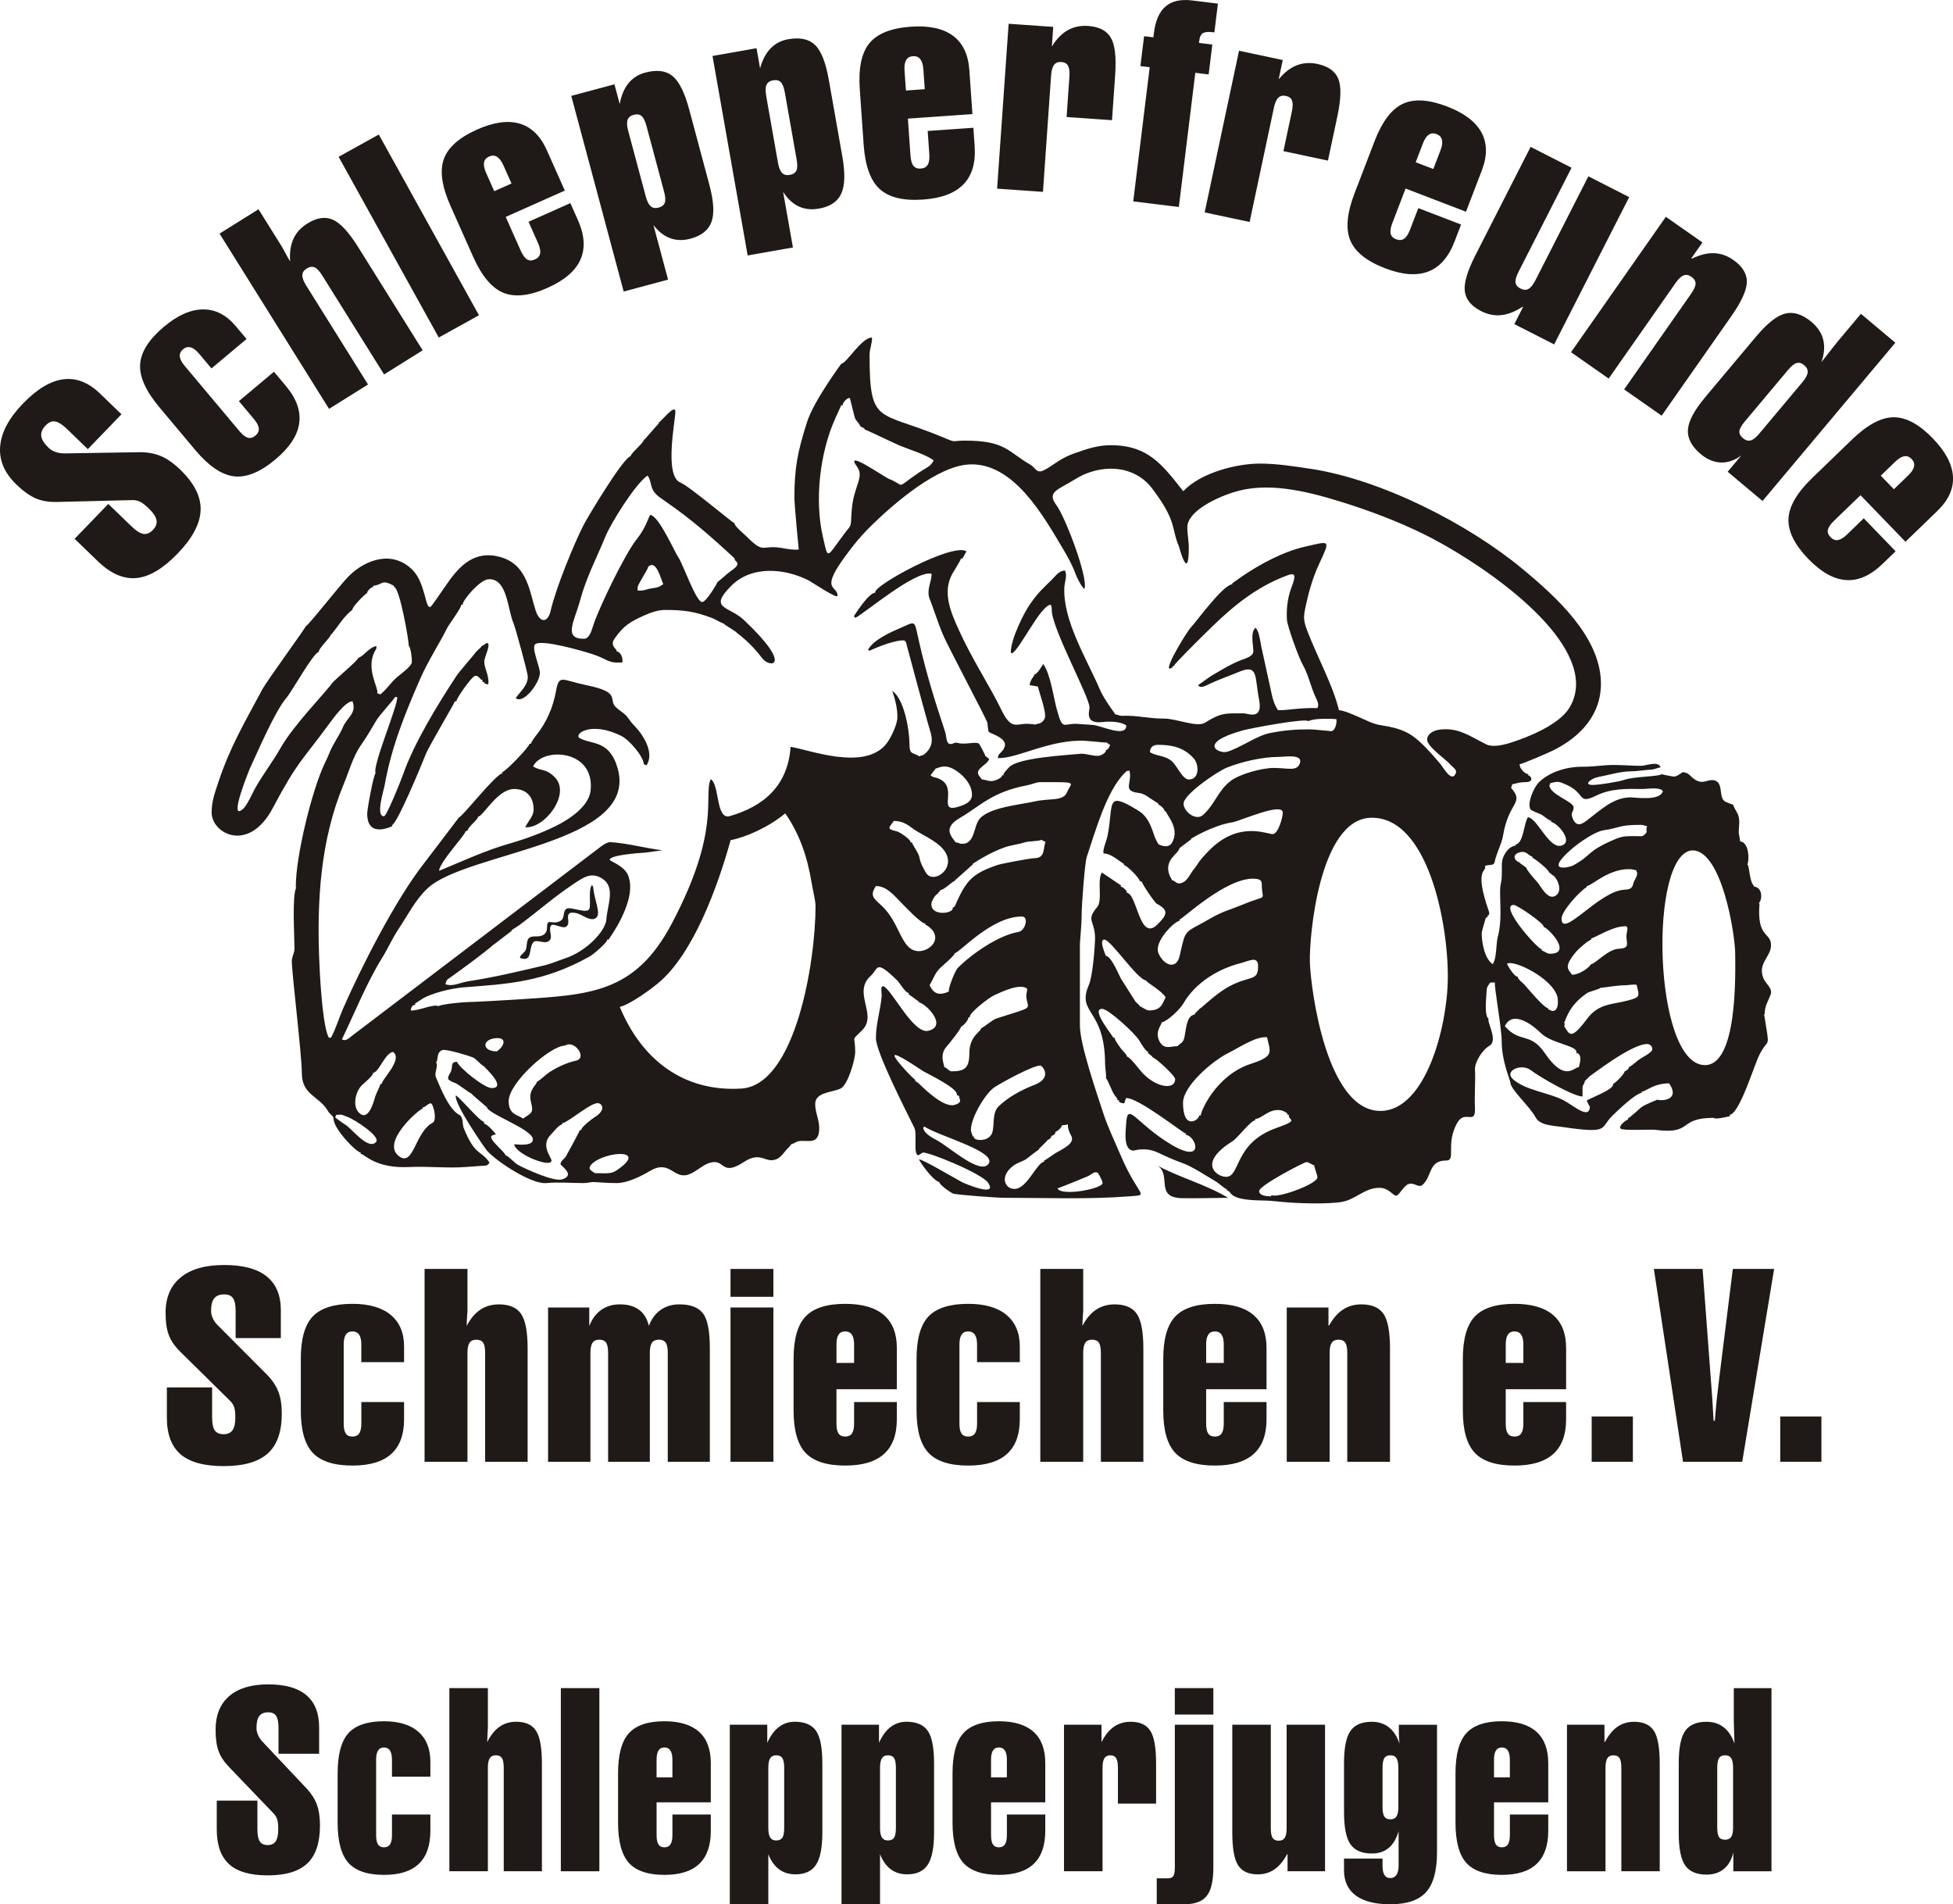 <?xml version="1.0" encoding="UTF-8"?> <!-- Creator: CorelDRAW --> <svg xmlns="http://www.w3.org/2000/svg" xmlns:xlink="http://www.w3.org/1999/xlink" xml:space="preserve" width="159.941mm" height="155.934mm" style="shape-rendering:geometricPrecision; text-rendering:geometricPrecision; image-rendering:optimizeQuality; fill-rule:evenodd; clip-rule:evenodd" viewBox="0 0 154.188 150.325"> <defs> <style type="text/css"> <![CDATA[ .fil0 {fill:#1F1A17} .fil1 {fill:#1F1A17;fill-rule:nonzero} ]]> </style> </defs> <g id="Ebene_x0020_1">  <path class="fil0" d="M83.492 93.811c0.749,-0.271 1.676,-0.666 2.372,-0.949 0.27,-0.11 0.555,-0.472 0.822,-0.255 0.016,0.013 0.378,0.6 0.358,0.797 -0.046,0.448 -3.285,1.054 -3.552,0.406zm-39.184 -21.16c0.273,-0.189 0.115,-0.684 0.407,-0.908 0.253,-0.194 1.346,0.304 1.725,0.107 0.157,-0.081 0.148,-0.457 0.129,-1.003 -0.032,-0.897 0.219,-1.264 0.282,-0.666 0.103,0.973 0.645,2.003 0.172,2.303 -0.422,0.267 -1.043,-0.269 -1.446,-0.381 -0.194,-0.054 -0.51,-0.101 -0.625,0.003 -0.293,0.265 0.137,0.784 -0.263,1.051 -0.26,0.173 -1.002,-0.288 -1.155,-0.122 -0.139,0.151 -0.111,0.311 -0.09,0.506 0.03,0.286 0.146,0.577 -0.133,0.76 -0.356,0.235 -0.966,-0.181 -1.2,0.081 -0.275,0.308 -0.177,0.82 -0.407,1.197 -0.14,0.087 -0.175,0.157 -0.509,0.086 -0.278,-0.059 -0.1,-0.212 0.097,-0.412 0.196,-0.198 0.249,-0.219 0.298,-0.699 0.029,-0.286 0.074,-0.419 0.169,-0.501 0.324,-0.276 0.815,0.028 1.227,-0.318 0.32,-0.269 0.114,-0.7 0.281,-0.9 0.143,-0.172 0.536,0.165 1.041,-0.184zm55.1 21.367c0,-0.43 3.544,-2.279 3.73,-2.279 0.223,0 0.468,0.236 0.622,0.249 -0.03,0.072 0.249,0.771 0.249,0.953 0,0.517 -3.096,1.653 -3.606,1.409l-0.075 0.091c-0.416,-0.011 -0.92,-0.073 -0.92,-0.423zm-52.431 -1.409c-0.269,-0.18 -0.652,-0.319 -0.26,-0.716 1.008,-1.02 4.591,-1.27 1.952,0.502 -0.447,0.3 -0.814,0.214 -1.692,0.214zm27.03 -2.575c-0.357,-0.194 -1.092,-0.561 -1.117,-1.021l0.083 -0.083c1.212,0.779 5.78,1.982 5.066,2.951 -0.655,0.888 -3.109,-1.346 -4.032,-1.847zm8.988 -0.367c0.187,-0.016 0.372,-0.227 0.332,-0.331 0.191,-0.016 0.534,-0.403 0.497,-0.497 0.909,-0.078 0.142,-0.314 0.748,0.818 0.327,0.61 -0.657,1.026 -1.223,1.359 -0.176,0.103 -0.824,0.59 -0.934,0.599l0.045 0.081c-0.614,0.053 -1.356,2.157 -2.366,2.157 -0.78,0 -1.19,-0.998 -0.114,-1.813 0.4,-0.303 0.7,-0.318 1.034,-0.541 0.166,-0.111 0.925,-0.742 1.029,-0.753l-0.034 -0.038 0.686 -0.678 -0.03 -0.029c0.139,-0.015 0.379,-0.218 0.332,-0.332zm-53.31 0.487c-0.628,0.692 -1.981,-1.157 -2.444,-1.383 -0.101,-0.049 -0.581,-0.42 -0.78,-0.554l0.083 -0.207c0.561,-0.048 0.4,-0.011 0.911,0.167 0.488,0.17 2.636,1.532 2.231,1.978zm69.391 -1.813c0.605,-0.05 1.117,-0.872 2.079,-0.688 0.105,0.02 0.576,0.205 0.49,0.356l0.124 0c-0.173,0.418 0.958,0.354 -0.945,1.014 -3.443,1.193 -2.859,3.876 -4.029,3.876 -0.721,0 -2.288,-1.067 0.507,-2.808 0.408,-0.254 1.431,-1.635 1.814,-1.667l-0.041 -0.083zm-65.736 -0.912c0.269,-0.022 0.441,-0.331 0.663,-0.331 0.209,0 0.527,1.34 0.161,1.528 -1.38,0.71 -1.491,3.415 -2.599,2.691 -1.617,-1.057 1.532,-3.781 1.816,-3.805l-0.041 -0.083zm43.312 1.74c0,-0.904 1.115,-2.852 1.873,-3.348 0.609,-0.398 3.017,-1.707 3.598,-1.707 0.172,0 1.008,0.965 -0.461,1.528 -0.978,0.375 -2.107,0.979 -2.844,1.715 -0.544,0.544 -0.255,1.704 -0.545,2.196 -0.388,0.66 -1.543,0.459 -1.372,0.155l-0.124 0c0.037,-0.089 -0.124,-0.273 -0.124,-0.539zm-4.133 -3.658c-0.139,-0.137 -0.315,-0.139 -0.26,-0.279 -0.11,-0.012 -1.598,-1.561 -1.639,-1.884 -0.049,-0.382 2.124,1.135 2.267,1.214 0.464,0.257 2.838,1.406 2.646,1.871l0.201 0.094c-0.082,0.203 0.375,0.468 -0.367,0.693 -0.814,0.247 -2.269,-1.136 -2.849,-1.71zm-44.185 2.322c-0.517,-0.519 -0.28,-1.646 0.228,-2.156 0.174,-0.174 0.957,-0.802 0.882,-0.983 0.499,-0.055 0.909,-1.517 1.575,-1.657 0.857,0.574 -0.977,2.269 -0.87,2.527l-0.124 0c0.035,0.084 -0.348,0.802 -0.399,0.987 -0.142,0.522 -0.567,2.01 -1.292,1.282zm16.28 -5.294c0.74,-0.495 1.79,0.995 0.851,1.191 -0.735,0.154 -1.691,0.598 -2.291,1.057 -0.149,0.114 -0.672,0.597 -0.798,0.611 0.067,0.171 -0.686,0.62 -0.475,1.503 0.227,0.951 0.136,0.903 -0.602,1.398 -0.469,-0.325 -1.134,-0.299 -1.14,-1.378 -0.008,-1.434 3.28,-4.382 4.456,-4.382zm80.905 2.403c0.069,-0.006 3.254,-2.527 4.518,-2.527 0.284,0 0.478,0.276 0.39,0.487 -0.111,0.267 -0.888,0.6 -1.188,0.869 -0.105,0.094 -0.537,0.457 -0.652,0.467 0.047,0.114 -0.193,0.316 -0.332,0.332 0.057,0.137 -0.76,0.978 -0.912,0.994 0.169,0.432 -1.967,1.174 -2.072,1.326l0.21 0.433 0.039 -0.019c0,1.177 -1.334,-0.074 -2.107,-0.463 -1.229,-0.618 -2.934,-0.753 -3.957,-1.638 -0.757,-0.655 0.637,-1.296 1.391,-0.727 0.781,0.589 3.388,2.083 4.092,2.083l0 -0.704c0,-0.224 0.213,-0.382 0.166,-0.497l0.415 -0.414zm-86.293 -1.947c-1.147,0 -1.191,-0.882 -0.198,-1.028 1.041,-0.153 0.821,0.611 0.198,1.028zm54.172 4.061c0,-1.317 2.308,-3.303 3.571,-3.929 0.891,-0.442 2.158,-1.325 3.06,-1.25 0.286,1.227 0.57,1.502 -1.291,2.108 -2.796,0.911 -4.003,3.893 -3.931,4.065l-0.124 0c-0.032,0.387 -1.285,1.212 -1.285,-0.994zm31.044 -3.936c0.581,0.051 0.198,1.096 0.207,1.119 -0.424,0.035 -1.117,1.202 -2.678,-1.093 -1.168,-1.717 -1.959,-0.75 -3.166,-2.139 0.634,-1.321 2.229,-0.069 2.85,0.549 0.846,0.841 3.022,0.997 2.787,1.564zm-36.031 -0.466c-0.05,-0.104 -0.46,-0.592 -0.401,-0.736l-0.124 0c0.036,-0.087 -1.828,-2.279 -0.87,-2.279 0.489,0 2.601,1.943 2.929,2.5 0.113,0.192 0.505,0.874 0.718,0.898l-0.045 0.081 0.369 0.295 -0.034 0.038c0.272,0.03 1.824,1.466 1.824,1.74 0,0.814 -1.354,0.74 -2.518,-0.425 -0.275,-0.275 -1.026,-1.334 -1.295,-1.357 0.053,-0.128 -0.466,-0.575 -0.552,-0.756zm-11.84 -2.351c-0.128,-0.309 1.527,-1.555 1.884,-1.721 0.64,-0.297 2.112,-1 2.643,-0.525 -0.016,0.331 -0.098,0.41 -0.072,0.64 0.121,1.07 0.729,0.708 -2.336,1.694 -0.379,0.122 -1.086,0.769 -1.248,0.782 0.086,0.22 -0.912,0.573 -0.912,1.947 0,1.211 -0.376,1.45 -1.409,1.45 -0.2,0 -0.387,-0.31 -0.58,-0.332 0.049,-0.117 -0.43,-0.96 0.198,-1.626 0.142,-0.15 1.177,-1.449 1.129,-1.565 0.142,-0.016 0.65,-0.577 0.58,-0.746l0.124 0zm51.809 -2.527c0.287,-0.022 0.584,-0.082 0.828,-0.037 0.224,0.933 0.313,0.97 -0.699,1.244 -1.175,0.318 -2.29,0.209 -3.205,1.436 -1.32,1.77 -1.394,1.217 -1.815,0.589 0.028,-0.037 0.074,-0.228 0,-0.29 0.171,-0.255 0.326,-1.319 1.817,-2.328 0.197,-0.133 0.955,-0.287 1.043,-0.407 0.667,-0.072 1.359,-0.209 2.031,-0.207zm-8.01 -0.03c-0.133,-0.149 -0.593,-0.475 -0.528,-0.633 -0.314,-0.027 -0.745,-0.774 -0.87,-1.036 0.523,-0.35 3.534,1.115 3.975,2.576 0.059,0.194 0.161,1.153 -0.37,1.153 -0.152,0 -0.197,-0.11 -0.373,-0.124l0.045 -0.081c-0.368,-0.034 -1.569,-1.508 -1.879,-1.855zm-28.671 2.972c0.524,-0.14 1.459,-1.041 1.727,-1.506 0.951,-1.645 2.747,-2.732 4.555,-3.191 0.654,-0.166 1.344,-0.595 1.344,0.263 0,1.212 -0.624,0.694 -2.274,1.58 -1.076,0.577 -2.113,1.655 -2.409,1.818l0 0.083 -0.032 -0.032 -0.166 0.166 0.032 0.032 -0.075 -0.025 -0.033 0.033 0.025 0.075 -0.103 0.034 0.02 0.048c-0.723,0.06 -0.679,1.528 -0.851,1.958 -0.13,0.327 -0.333,0.315 -0.475,0.528 -0.558,0 -1.115,0.331 -1.473,-0.437 -0.355,-0.76 0.248,-1.284 0.188,-1.428zm-3.2 -3.454c-0.202,-0.378 -0.761,-1.77 -1.193,-1.808 0.005,-0.013 -0.579,-1.285 -0.124,-1.285 0.517,0 2.605,3.173 3.316,3.232 -0.053,0.123 1.122,0.712 1.534,1.326 -0.258,0.406 -0.262,1.036 -1.326,1.036 -0.212,0 -0.606,-0.32 -0.746,-0.331l0.045 -0.081 -0.033 0.029 -0.319 -0.305 -1.152 -1.813zm37.104 -3.175c0.199,-0.017 1.518,-0.817 2.312,-0.93 0.528,-0.075 0.65,-0.123 0.518,0.494 -0.153,0.712 0.426,1.193 -0.646,1.244 -0.85,0.04 -1.816,1.182 -2.184,1.222 -0.139,0.273 -0.917,0.83 -1.492,0.828 -0.322,-0.48 -0.692,-0.6 0.345,-1.847 0.151,-0.181 0.974,-0.91 1.189,-0.928l-0.041 -0.083zm-50.234 1.16c0.391,-0.032 2.886,-2.9 5.305,-2.9 0.578,0 0.278,1.129 -0.279,1.221 -1.574,0.262 -3.699,1.748 -4.778,2.838 -0.222,0.224 -0.788,1.661 -0.704,1.865 -0.787,0.347 -1.201,0.179 -1.526,-0.501 0.282,-0.439 0.379,-0.903 0.831,-1.353 0.14,-0.14 1.205,-1.031 1.15,-1.171zm47.001 0.041c-0.271,0 -0.462,-0.232 -0.663,-0.249l0.041 -0.083c-0.367,-0.03 -3.446,-3.522 -2.238,-3.522 0.271,0 2.46,1.492 2.363,1.74 0.299,0.025 2.334,2.113 0.497,2.113zm-48.665 -1.734c0.48,0.834 -0.454,1.527 -1.154,1.527 -1.444,0 -1.438,-2.208 -2.974,-3.615 -0.592,-0.543 -0.935,-0.761 -0.425,-1.523 0.863,0 1.43,0.746 2.021,1.336 0.314,0.314 1.516,1.614 1.917,1.647l-0.045 0.081c0.207,0.019 0.568,0.387 0.661,0.547zm19.404 -0.959c0.233,-0.019 3.656,-3.309 5.885,-3.232 0.288,0.01 0.622,0.049 0.622,0.414 0,1.483 0.593,0.756 -1.515,1.634 -0.93,0.387 -1.553,0.516 -2.524,1.08 -2.159,1.253 -1.932,0.719 -2.439,2.945 -0.268,1.177 -1.278,0.756 -1.68,-0.194 -0.38,-0.898 1.262,-2.528 1.692,-2.564l-0.041 -0.083zm-45.568 -3.246c1.084,0.692 0.413,2.059 0.33,3.234 -0.064,0.91 -1.573,2.513 -3.245,3.064 -0.603,0.199 -1.127,0.438 -1.7,0.572 -1.951,0.457 -3.95,0.935 -5.946,1.239 -0.691,0.105 -1.214,0.451 -1.815,0.233 0.036,-0.086 0.053,-0.297 0.189,-0.393 0.999,-0.708 2.716,-1.951 3.637,-2.752l0.032 0.036 -0.048 -0.078 0.035 0.039 1.393 -1.07 0.03 0.032 -0.049 -0.078 0.689 -0.444 -0.025 -0.053 0.031 0.034 0.74 -0.56 -0.024 -0.053 0.036 0.041c0.45,-0.34 2.103,-1.721 3.421,-2.595 0.784,-0.519 1.421,-0.999 2.29,-0.445zm77.731 0.594c0.426,-0.035 1.756,-1.418 3.482,-1.331 0.2,0.02 0.303,0.075 0.456,0.088 -0.065,0.157 0.041,0.064 0.041,0.249 0,0.281 -0.244,0.528 -0.309,0.818 -0.09,0.399 -0.312,0.445 -0.728,0.468 -1.962,0.109 -4.931,3.918 -4.931,2.277 0,-0.601 1.465,-2.197 1.989,-2.486l0 -0.083zm9.314 14.134c-4.092,-0.045 -4.445,-16.874 -0.942,-16.951 2.321,0.072 3.331,6.668 3.346,8.079 0.018,1.736 0.188,8.902 -2.404,8.873zm-12.098 -15.084l-0.034 0.038c0.418,0.046 1.03,1.319 0.325,1.695 -0.64,0.342 -1.155,-0.847 -1.475,-1.167 -0.134,-0.134 -0.842,-0.961 -0.799,-1.066l-0.513 -0.364 -0.029 0.03 0.045 -0.081c-0.333,-0.028 -0.743,-0.566 -0.079,-0.784 0.607,-0.198 0.748,0.301 1.074,0.328l-0.045 0.081c0.151,0.014 1.392,1.004 1.33,1.162l0.2 0.128zm-45.709 -0.791c0.003,-0 1.239,-0.867 2.57,-1.326 0.479,-0.165 1.037,-0.216 1.53,-0.378 0.327,-0.107 1.16,-0.089 1.33,-0.202l0.333 0.163c-0.211,0.512 0.017,1.287 -0.913,1.287 -0.27,0 -2.545,0.424 -2.849,0.526 -1.996,0.666 -2.476,1.237 -3.258,2.941 -0.076,0.165 -0.115,0.406 -0.318,0.428 0.191,0.489 -1.904,0.764 -1.648,-0.437 0.025,-0.118 0.329,-0.66 0.529,-0.682l-0.034 -0.038 0.175 -0.155 -0.02 -0.053c0.37,-0.033 0.977,-0.729 1.206,-0.748l-0.045 -0.081 0.037 0.035 1.385 -1.233 0.036 0.034 -0.045 -0.081zm32.247 19.491c-4.283,0.074 -5.54,-9.555 -5.612,-11.718 -0.068,-2.049 0.753,-11.311 4.806,-11.422 4.504,-0.124 6.126,8.32 6.084,12.664 -0.037,3.908 -1.768,10.416 -5.278,10.477zm20.64 -21.687c-1.307,0 -1.487,-0.044 -2.16,0.241 -2.331,0.988 -1.761,1.231 -3.318,2.074 -0.272,0.148 -2.327,0.638 -0.148,-1.268 0.592,-0.518 1.857,-1.408 2.581,-1.516 1.345,-0.2 1.175,-0.431 2.95,-0.423 0.198,0.001 0.305,0.091 0.467,0.104 -0.179,0.433 0.202,0.402 -0.373,0.787zm-55.425 0.798c1.65,1.524 -0.532,3.117 -1.137,2.089 -0.222,-0.377 -0.421,-0.71 -0.529,-1.261 -0.063,-0.323 -0.6,-1.037 -0.563,-1.128l-0.124 0c0.077,-0.186 -0.823,-0.821 -1.1,-0.883 -0.855,-0.192 -0.573,-0.298 -0.226,-0.816 0.528,0 0.919,0.16 1.365,0.5 0.716,0.545 1.623,0.861 2.313,1.499zm-16.561 -0.485c1.174,-0.218 2.981,-1.009 4.316,-2.112 1.142,1.644 1.752,3.472 2.079,5.474 0.091,0.555 0.311,1.438 0.311,1.836 0,4.443 -1.595,14.154 -5.867,14.413 -4.522,0.275 -7.852,-2.247 -9.592,-6.458 0.465,-0.039 1.892,-0.932 2.998,-1.835 2.802,-2.288 4.755,-7.694 5.756,-11.318zm36.341 -0.106c0.006,-0.001 1.683,-1.052 3.286,-1.306 0.59,-0.093 3.949,-1.613 3.967,-0.766 0.008,0.387 -0.373,1.699 -0.788,1.699 -0.525,0 -2.756,-1.09 -5.119,1.387 -0.899,0.942 -0.725,0.917 -1.09,1.353 -0.325,0.389 -0.581,1.154 -1.21,1.154 -0.236,0 -0.311,-0.23 -0.539,-0.249 0.026,-0.066 -0.676,-0.832 -0.031,-1.729 0.127,-0.177 0.664,-0.664 0.611,-0.798l0.924 -0.7 0.033 0.035 -0.045 -0.081zm-18.568 0.29c-0.293,-0.437 -1.087,-1.114 0.311,-1.926 1.62,-0.941 2.523,-2.059 5.33,-2.589 0.401,-0.076 0.704,-0.25 1.073,-0.25 3.062,0 2.424,-0.028 2.076,0.797 -0.315,0.746 -1.349,0.451 -2.58,0.733 -1.121,0.257 -3.526,0.448 -4.316,1.359 -0.508,0.586 -0.356,2.073 -1.46,1.975 -0.293,-0.026 -0.116,-0.099 -0.435,-0.099zm49.871 -1.772c-0.346,0.262 -0.894,0.693 -1.199,-0.233 -0.124,-0.376 0.111,-0.4 0.111,-0.771 0,-0.455 -1.907,-1.016 -1.907,-1.74 0,-0.106 0.109,-0.001 0.041,-0.166 0.66,-0.154 0.683,-0.158 1.345,0.147 1.484,0.683 0.823,1.558 2.297,0.839 1.189,-0.58 2.39,-0.544 3.612,-0.525 0.375,0.006 1.427,-0.183 1.657,0.161 -0.19,0.817 -2.199,0.497 -2.528,0.497 -1.37,0 -2.36,0.98 -3.43,1.792zm-48.586 -1.999c0,0.607 -0.659,0.835 -1.17,0.976 -1.662,0.458 0.292,-1.756 -1.679,-2.321 -0.351,-0.101 -0.115,0.019 -0.425,-0.188l0.414 -0.539c0.263,-0.022 0.8,-0.524 1.918,0.403 0.541,0.448 0.942,1.044 0.942,1.669zm-36.511 3.856c-1.946,0.558 -3.711,1.39 -5.558,2.152 0,-0.649 2.149,-2.923 2.072,-3.108l0.201 -0.094c-0.074,-0.184 0.861,-0.903 0.794,-1.066 0.426,-0.037 1.534,-2.191 2.86,-2.191 0.968,0 1.533,0.631 1.533,1.611 0,0.539 -0.413,0.889 -0.663,1.409 1.532,0.127 3.62,-2.615 2.353,-3.927 -0.744,-0.77 -1.12,-0.47 -1.731,-0.879 0.737,-1.536 4.898,-1.362 4.539,1.916 -0.138,1.257 -1.685,2.261 -2.736,2.787 -1.138,0.569 -2.488,1.054 -3.664,1.391zm53.215 -3.152c0,-0.72 2.648,-2.54 3.446,-2.854 1.16,-0.456 2.783,-0.84 4.098,-0.834 0.397,0.002 1.88,-0.258 1.644,0.48 -0.222,0.697 -0.931,0.394 -2.059,0.39 -0.882,-0.004 -2.65,0.452 -3.41,1.025 -1.003,0.756 -1.254,1.872 -2.196,2.697 -0.546,0.478 -1.523,-0.267 -1.523,-0.904zm-2.031 -4.641c1.039,0 2.016,0.159 2.83,1.066 0.423,0.471 0.483,1.669 -0.384,1.669 -0.484,0 -0.907,-1.017 -1.274,-1.378 -0.56,-0.552 -1.287,-0.438 -1.793,-0.776 0,-0.411 0.274,-0.58 0.622,-0.58zm11.895 -1.865c0.357,-0.239 1.742,-0.204 2.197,-0.166 0.055,0.263 -0.054,0.856 -0.373,0.953 -0.023,0.007 -1.425,-0.145 -1.71,-0.145 -1.128,-0 -2.039,0.072 -3.157,0.293 -1.053,0.208 -2.274,1.135 -3.39,1.48 -0.598,0.185 -2.437,-0.672 1.268,-1.695 0.602,-0.166 4.971,-0.988 5.165,-0.721zm-80.686 -1.854c0.439,-0.505 2.126,-3.578 2.557,-3.615 -0.094,-0.226 1.023,-1.239 0.953,-1.409l0.124 0 -0.042 -0.034c0.495,-0.604 0.977,-1.425 1.611,-1.883 -0.068,-0.171 1.021,-1.302 1.167,-1.315 -0.051,-0.123 0.295,-0.48 0.497,-0.497l-0.041 -0.083c0.83,-0.069 0.593,-0.563 1.658,0l0 0.083c0.463,0.051 1.223,4.51 1.161,4.641 0.161,0.118 0.262,1.013 0.254,1.285 -0.036,0.405 -1.008,1.021 -1.363,1.377 -0.339,0.34 -0.605,0.723 -0.975,1.056 -0.258,0.232 -0.118,0.076 -0.403,0.052 0.166,-0.402 -0.999,-2.008 -0.118,-3.442 0.122,-0.198 0.007,-0.12 0.077,-0.287 -0.521,0 -1.106,0.883 -1.451,0.912 0.062,0.158 -1.896,1.758 -2.079,2.023 -0.488,0.706 -3.029,3.288 -4.047,5.087 -0.621,1.098 -1.448,2.169 -2.042,3.239 -0.205,0.37 -0.598,1.297 -0.938,1.596 -1.211,1.06 0.54,-3.187 0.541,-3.189 0.626,-1.336 1.99,-4.55 2.9,-5.597zm27.725 -8.712c-0.019,-0.218 0.87,-1.492 0.819,-1.616 0.644,-0.644 1.013,0.974 1.202,1.367 -0.377,0.252 -0.44,0.261 -0.986,0.339 -0.386,0.055 -0.507,0.203 -1.045,0.158l0.01 -0.249zm-4.237 4.061c-1.667,0 -0.764,-1.358 -0.319,-3.005 0.51,-1.885 1.292,-3.312 2.015,-5.084 0.406,-0.996 2.346,-4.145 3.32,-4.797 0.396,0.541 0.099,1.04 0.874,1.654 0.081,0.064 0.362,0.266 0.678,0.484 1.882,1.298 3.5,2.71 5.328,4.409 -0.106,0.256 0.741,0.292 -0.325,1.001 -0.164,0.109 -1,0.858 -1.043,0.863 0.019,0.046 -0.874,1.574 -1.202,1.574 -0.482,0 -1.529,-3.033 -1.871,-3.518 -0.301,-0.427 -1.548,-3.303 -2.232,-3.36 -0.164,0.245 -0.331,1.008 -1.083,1.945 -0.875,1.09 -2.866,5.179 -3.384,6.689 -0.13,0.38 -0.3,1.144 -0.755,1.144zm30.387 -13.765c3.492,-0.185 5.848,4.005 7.41,6.633 0.386,0.65 0.741,1.277 1.013,2.02 0.112,0.308 0.485,1.039 0.689,1.176 0.362,-0.755 -1.482,-5.646 -2.207,-6.619 -0.79,-1.06 0.14,-1.198 1.467,-2.035 1.91,-1.205 4.615,-1.234 6.098,0.728 1.994,2.638 1.489,3.141 2.11,4.562 0.007,0.016 0.762,2.898 0.78,0.173 0.004,-0.641 -0.115,-1.052 -0.115,-1.687 0,-1.128 1.911,-2.195 3.616,-2.746 2.584,-0.836 5.571,-0.175 8.549,0.754 2.119,0.661 4.354,1.49 6.463,2.524 3.91,1.918 11.917,7.176 12.059,11.743 0.02,0.656 -0.127,1.311 -0.5,1.948 -0.802,1.373 -3.305,2.361 -4.636,2.785 -0.783,0.249 -1.511,0.358 -1.956,0.137 -1.298,-0.646 -2.275,-1.404 -3.792,-1.141 -0.389,0.067 -0.871,0.324 -0.871,0.773 0,0.533 1.432,1.527 1.77,1.896 0.383,0.419 0.669,0.492 0.423,0.882 -0.322,0.512 -0.95,-0.628 -1.162,-0.877 -0.627,-0.737 -1.442,-1.686 -2.209,-2.215 -0.766,-0.529 -1.612,-0.689 -2.539,-0.842 -0.577,-0.095 -1.021,-0.346 -1.706,-0.643 -0.427,-0.185 -1.111,-0.494 -1.541,-0.53 -0.438,-1.879 -1.741,-4.282 -2.475,-6.203 -0.37,-0.968 -0.338,-1.157 -0.106,-2.211 0.19,-0.863 0.507,-2.029 0.992,-3.077 0.941,-2.034 0.917,-1.871 -1.096,-1.416 -1.685,0.38 -3.542,1.373 -4.999,2.367 -0.238,0.162 -0.601,0.442 -0.73,0.513l0 0.083c-0.767,0.064 -2.849,2.974 -3.307,3.448 -0.248,0.257 -2.089,3.223 -1.626,3.223 0.086,0 -0.016,-0.064 0.207,-0.083l-0.032 -0.037 0.178 -0.151c-0.026,-0.077 1.931,-2.037 3.053,-3.12 1.655,-1.597 3.438,-3.062 5.806,-3.956 0.528,-0.199 0.751,-0.185 0.537,0.51 -0.161,0.521 -0.581,1.255 -0.512,2.943 0.02,0.495 0.935,3.034 1.261,3.594 0.427,0.733 0.617,1.706 0.996,2.524 0.161,0.348 0.301,0.573 0.152,0.884 -1.534,-0.033 -2.118,0.166 -3.109,0.166 -0.335,-0.5 -0.456,-1.033 -0.568,-1.594l-0.746 -3.398c-0.068,-0.334 -0.187,-1.326 -0.468,-1.514 -0.422,0.4 -0.166,1.336 -0.166,1.865 0,0.401 -0.661,0.566 -1,0.699 -0.831,0.325 -1.481,0.749 -2.276,1.205 -0.206,0.118 -1.014,0.726 -1.076,0.748 0.13,0.314 0.587,0.064 0.905,-0.092 0.576,-0.283 1.687,-0.68 2.291,-0.936 1.575,-0.668 1.25,0.361 1.611,2.192 0.325,1.653 -0.91,1.073 -1.201,1.073 -1.431,0 -1.777,-0.076 -3.073,0.74 -0.626,0.394 -2.233,-0.327 -3.227,-0.326 -1.283,0.001 -2.093,-0.265 -3.275,-0.22 -0.238,0.018 -0.354,-0.093 -0.58,-0.112 0.012,-0.03 -0.861,-1.138 -1.218,-1.971 -1.027,-2.398 -2.927,-5.432 -2.802,-8.056 0.02,-0.415 0.256,-0.956 0.045,-1.328 -0.453,0.004 -0.712,0.399 -1.009,0.696 -0.81,0.81 -0.988,0.91 -1.671,1.852 -0.559,0.77 -1.593,2.859 -1.593,3.918l0.091 0.075c0.609,-0.287 2.245,-3.777 3.059,-3.845 0.091,0.189 0.083,0.24 0.083,0.414 0,1.463 2.984,6.855 2.984,7.707 0,0.23 -0.409,1.299 0.978,1.147 0.527,-0.058 1.416,-0.078 1.923,0.261 0,1.022 -2.003,-0.018 -2.694,-0.041l-1.244 -0.083c-1.058,-0.029 -1.079,0.554 -1.539,-1.114 -0.284,-1.029 -0.483,-2.731 -1.072,-3.609 -0.165,0.218 -0.439,0.768 -0.705,0.829 -0.014,0.165 -0.292,0.316 -0.382,0.838l0.672 0.116c-0.046,0.117 0.746,2.114 0.515,2.541 -0.262,0.485 -0.591,0.34 -0.805,0.483l0.002 -0.048c-0.247,-0.012 -0.502,-0.045 -0.748,-0.035 -0.692,0.028 -1.115,0.428 -1.84,-1.063 -0.983,-2.019 -2.316,-3.996 -3.383,-6.354 -0.641,-1.416 -1.308,-2.959 -0.519,-4.414 0.093,-0.172 0.718,-1.143 0.686,-1.22l0.124 0 0.311 -0.567c-1.08,-0.715 -7.47,2.765 -7.192,3.26 -0.511,0.043 -1.382,1.391 -1.699,1.865l0.127 0.121c0.704,-0.335 4.736,-3.773 6.007,-3.478 0.049,0.592 -0.46,1.287 -0.116,2.064 0.166,0.376 0.638,1.858 1.041,2.793 0.426,0.987 3.463,6.695 3.492,6.921 0.017,0.133 0.035,0.573 0.101,0.694 0.122,0.192 1.994,0.563 0.985,1.606 -0.34,0.352 -0.171,0.2 -0.28,0.466 1.416,0.118 4.151,-1.506 6.922,-1.355l1.614 0.141 0.012 -0.042 0.34 0.236c-0.104,0.188 -0.168,0.379 -0.349,0.399 0.066,0.161 -0.278,0.376 -0.479,0.429 -0.401,0.106 -1.078,-0.181 -1.511,-0.139 -1.173,0.113 -4.899,0.308 -5.627,1.046 -0.147,0.149 -0.517,0.53 -0.466,0.653l-0.124 0c0.069,0.16 -0.439,0.399 -0.679,0.441 -0.372,0.065 -0.591,-0.109 -0.896,-0.109 -0.194,-0.29 -0.52,-0.497 -0.136,-0.882 0.299,-0.3 0.549,-0.386 0.716,-0.734l-0.306 -0.239c0,-0.048 -0.429,-0.903 -0.509,-0.974 -0.207,-0.184 -1.12,0.094 -1.614,-0.046 -0.326,-0.093 -0.351,0.051 -0.618,0.075 -0.366,0.034 -0.329,-0.637 -0.422,-0.917 -0.869,-2.613 -1.491,-4.621 -2.072,-7.157 -0.415,-1.812 -0.189,-1.635 -1.601,-1.031 -0.814,0.348 -2.039,0.928 -2.432,1.671l0.136 0.065c0.632,-0.303 2.053,-0.87 2.766,-0.811l-0.02 0.048 0.1 0.041c0.005,0.013 1.639,6.149 1.937,7.095 0.176,0.559 0.209,1.134 -0.307,1.651 -0.349,0.349 -0.281,0.151 -0.549,0.321 -0.501,-0.335 -0.788,-0.097 -0.788,-0.953 0,-1.137 -0.42,-3.589 -1.359,-4.218 0.241,0.724 0.408,1.348 0.405,2.104 0,0.522 -0.543,1.741 -1.004,2.228 -1.814,1.913 -5.874,0.341 -7.427,0.081 -0.22,3.13 -2.181,4.712 -4.799,5.471 -1.123,0.325 -0.799,-2.537 -1.514,-2.915 -0.58,1.405 0.835,3.99 -3.049,11.365 -2.938,5.58 -6.506,5.652 -12.308,6.032 -0.424,0.028 -3.349,0.198 -3.761,0.196 -0.384,-0.001 -2.13,0.163 -2.371,0.323 -0.427,-0.194 -1.575,0.391 -2.188,0.34 0.017,-0.203 0.095,-0.433 0.373,-0.456l-0.045 -0.081 0.688 -0.445c1.221,-0.612 2.763,-0.812 3.148,-0.841 3.465,-0.27 6.321,-0.385 9.998,-2.459 0.255,-0.144 1.417,-1.126 1.34,-1.313l0.124 0c-0.016,-0.04 2.317,-3.074 1.539,-5.06 -0.3,-0.767 -1.456,-1.13 -1.456,-1.238 0,-0.368 2.285,-0.538 2.723,-0.558 0.204,-0.01 1.281,-0.179 1.434,-0.192 -1.31,-0.156 -2.777,-0.566 -4.107,-0.643 -0.139,-0.008 -0.414,0.098 -0.73,0.338l-19.639 14.93c-0.267,0.203 -0.53,0.493 -0.821,0.298 0.954,-1.988 1.986,-4.523 3.148,-6.391 0.49,-0.787 0.802,-1.539 1.307,-2.297 0.757,-1.136 1.335,-2.323 2.313,-3.238 3.073,-2.876 16.658,-3.475 15.007,-9.434 -0.64,-2.309 -2.063,-1.88 -3.008,-2.42 -0.503,-0.287 0.869,-1.399 3.335,-0.145 0.546,0.278 1.677,1.531 1.734,2.212l0.208 0.081c0.678,-1.01 -0.322,-2.5 -1.027,-3.199 -0.255,-0.253 -0.418,-0.567 -0.611,-0.756 -0.264,-0.26 -0.588,-0.43 -0.8,-0.652 -0.599,-0.628 0.446,-1.152 -2.283,-1.713 -1.973,-0.406 -2.175,-0.904 -2.423,0.459 -0.234,1.285 -0.735,2.455 -1.532,3.451 -0.076,0.095 -0.478,0.631 -0.444,0.713l-0.124 0c0.067,0.163 -1.893,2.216 -2.155,2.237l0.045 0.081c-0.559,0.066 -3.181,3.454 -3.444,3.483l-2.741 3.602c-2.286,2.9 -5.032,8.331 -6.423,11.515 -0.304,0.695 -0.582,1.62 -0.949,2.285l-0.166 0c-0.414,-0.736 -0.654,-3.566 -0.758,-6.109 -0.191,-4.687 0.086,-9.496 1.932,-13.912 0.409,-0.978 0.726,-2.175 1.368,-3.089 0.38,-0.541 0.85,-1.32 1.208,-1.938 0.249,-0.429 1.414,-1.68 1.473,-1.842l0.166 0c0.117,0.552 -1.976,5.431 -1.699,6.008 -0.167,0.122 -0.663,2.83 -0.663,3.19 0,1.996 1.91,1.001 1.989,0.994l-0.045 -0.081c0.396,-0.045 2.343,-4.744 2.681,-5.604 0.254,-0.648 2.324,-4.111 2.296,-4.176l0.124 0c-0.061,-0.147 1.162,-1.899 1.444,-1.997 0.295,-0.102 0.431,0.322 0.628,0.339 -0.053,0.123 -0.008,0.151 0.166,0.166l-0.045 0.081c0.193,0.018 0.335,0.2 0.335,-0.081 0,-0.702 -0.332,-1.105 -0.332,-1.657 0,-0.322 0.592,-1.45 0.207,-1.45 -0.078,0 -0.291,0.235 -0.456,0.249l0.033 0.035 -0.423 0.405c0.008,0.027 -1.361,1.611 -1.53,1.868 -1.478,2.244 -3.374,5.333 -4.238,7.812 -0.162,0.466 -1.297,3.305 -1.51,3.305 -0.682,0 -0.02,-2.021 0.064,-2.498 0.512,-2.925 1.614,-5.662 2.825,-8.413 0.616,-1.399 1.557,-2.842 2.071,-3.896 0.175,-0.359 1.209,-1.707 1.133,-1.892l0.124 0c-0.095,-0.23 1.313,-1.975 2.044,-2.011 1.488,-0.072 1.497,2.391 1.954,3.442 0.156,0.357 1.141,3.96 1.141,4.245 0,0.722 -0.597,1.168 -0.953,1.699 0.619,0.506 1.907,-1.223 1.907,-1.989 0,-0.505 -0.701,-2.014 -0.364,-2.27 0.521,-0.395 3.702,0.521 4.566,0.804 1.136,0.373 1.173,0.731 2.305,0.637 0.062,-0.264 -0.073,-0.828 -0.456,-0.87 0.076,-0.185 -0.457,-0.35 -0.245,-0.86 0.025,-0.06 0.103,-0.168 0.185,-0.28 0.634,-0.873 1.092,-1.18 2.231,-1.693 0.526,-0.237 1.119,-0.44 1.642,-0.44 1.449,0 2.356,0.102 3.805,0.668 0.192,0.075 0.692,0.394 0.878,0.41l-0.045 0.081 0.033 -0.043 0.994 0.644 -0.033 0.062 0.031 -0.034c0.781,0.592 1.422,1.226 2.014,2.016 0.598,0.797 2.539,0.746 -1.429,-3.007 -1.19,-1.125 -2.86,-0.85 -0.996,-2.712 1.595,-1.594 4.162,-1.38 6.054,-0.44 0.28,0.139 2.329,1.528 2.329,1.237 0,-0.764 -1.144,-0.435 0.066,-2.337 0.125,-0.197 0.275,-0.417 0.455,-0.665 0.728,-1.008 1.353,-1.772 2.293,-2.682 1.686,-1.633 5.064,-4.552 7.554,-4.683zm-9.954 -4.673c-0.061,-0.148 0.352,-0.633 0.552,-0.564 0.025,0.008 0.336,1.427 0.431,1.631 0.074,0.158 0.418,0.504 0.385,0.59l0.358 0.189 -0.03 0.057c0.111,0.012 2.347,1.094 2.789,1.278 0.87,0.362 2.034,0.691 2.686,1.169 -0.241,0.503 -0.509,0.522 -1.178,0.977 -1.963,1.336 -0.96,1.034 -2.335,0.496 -0.418,-0.164 -3.605,-2.427 -2.539,-0.975 0.605,0.824 -0.261,1.509 -0.414,3.397 -0.129,1.584 0.095,0.975 -0.694,2.041 -1.337,1.805 -1.165,1.917 -1.59,0.078 -0.666,-2.883 -0.229,-6.653 0.985,-9.328l0.47 -1.037 0.124 0zm2.304 -5.344c-0.835,-0.005 -1.985,2.022 -2.428,2.07 0.004,0.009 -2.156,2.895 -2.699,4.593 -0.76,2.378 -1.002,3.651 -1.002,6.056 0,0.367 0.331,3.988 0.344,4.019 -0.397,0.033 -0.808,-0.029 -1.275,-0.113 -1.741,-0.314 -1.37,0.555 -2.88,-0.954 -0.174,-0.174 -0.974,-0.829 -0.902,-1.005 -0.148,-0.012 -3.601,-2.949 -4.279,-3.213 -1.328,-0.517 -0.381,-5.025 -0.404,-5.612 -0.026,-0.651 -1.164,0.856 -1.326,0.87l0.039 0.035 -1.165 1.324 -0.035 -0.032c0.084,0.203 -1.104,1.153 -1.036,1.326 -0.563,0.062 -3.412,4.825 -3.737,5.462 -0.752,1.476 -2.178,4.954 -2.576,6.701 -0.248,1.088 -0.896,0.981 -1.204,-0.007 -0.115,-0.369 -0.197,-0.676 -0.276,-0.976 -0.428,-1.616 -0.997,-2.943 -2.83,-3.295 -1.935,-0.371 -3.062,0.988 -3.987,2.342 -0.518,0.759 -1.108,1.607 -1.188,1.657 -0.439,0.275 -0.373,-1.839 -1.433,-2.905 -1.539,-1.547 -3.647,-0.881 -5.036,0.497 -0.647,0.642 -3.209,3.931 -3.388,3.947 0.029,0.07 -3.081,4.332 -3.416,4.958 -1.374,2.578 -2.54,4.512 -3.48,7.332 -0.33,0.988 -0.537,1.591 -0.538,2.419 -0.003,1.661 2.923,3.242 4.822,-0.342 1.989,-3.754 2.311,-3.728 4.395,-6.577 0.384,-0.526 1.352,-1.865 1.906,-1.865 0.352,0.971 -0.451,1.282 -0.764,2.061 -0.218,0.542 -0.82,1.371 -1.072,2.052 -0.07,0.191 -0.221,0.495 -0.383,0.84 -0.985,2.102 -2.258,7.234 -2.258,9.673 0,0.15 -0.01,0.04 0.042,0.083 -0.352,0.525 -0.147,3.893 -0.145,4.775 0.001,0.408 -0.135,0.451 -0.209,0.957 -0.069,0.475 0.79,7.453 0.789,8.926 -0.001,1.741 1.414,1.805 2.086,3.019 0.133,0.24 0.422,0.333 0.422,0.596 0,0.763 1.772,2.62 2.155,2.652l-0.045 0.081c0.369,0.037 1.159,1.185 3.858,1.053 1.483,-0.073 2.989,0.11 4.476,-0.003l1.244 -0.09c0.359,-0.032 0.422,0.033 0.621,-0.254 -0.676,-1.009 -1.145,-0.499 -2.046,-2.745 -0.1,-0.25 -0.015,-0.849 -0.323,-1.011 -0.85,-0.447 -1.497,-2.141 -1.867,-2.991 -0.15,-0.345 0.23,-0.919 0.009,-1.168 0.211,-0.155 -0.008,-0.799 0.509,-0.969 0.304,-0.1 2.08,0.445 2.403,0.577 0.273,0.112 0.718,0.704 0.943,0.723l-0.034 0.038 0.175 0.155c-0.008,0.025 1.592,1.505 0.398,1.505 -0.565,0 -2.529,-1.56 -2.736,-2.072 -0.365,0 -0.379,0.154 -0.414,0.495 -0.048,0.465 -0.29,0.453 -0.29,0.872 0.061,0.02 0.104,0.148 0.479,0.271 0.38,0.125 1.229,0.873 1.428,0.89l-0.045 0.081 0.034 -0.033 1.139 0.985 0.033 -0.038c-0.196,0.501 3.56,1.752 3.626,2.576 0.047,0.579 -1.155,0.434 -1.471,0.407 0.065,0.777 2.943,1.921 2.943,1.284 0,-0.246 -0.901,-1.192 -0.054,-2.041 0.197,-0.198 0.641,-0.795 0.924,-0.818l-0.045 -0.081c0.503,-0.048 2.365,-1.741 2.905,-1.577 0.347,0.105 0.487,0.592 -0.291,1.077 -0.222,0.138 -1.157,0.844 -1.077,1.037l-0.124 0c-0.007,0.084 -0.979,1.865 -1.091,2.059 -0.173,0.3 -0.358,0.27 -0.443,0.634 0.149,0.222 1.182,0.88 0.124,1.202 -0.654,0.199 -2.865,-0.817 -3.488,-1.153 -0.231,-0.125 -0.783,-0.735 -0.988,-0.753 0.072,-0.168 -1.119,-1.062 -1.119,-1.45 0,-0.143 0.261,-0.153 0.373,-0.207 -0.118,-0.177 -0.689,-0.81 -0.912,-0.829l-0.046 -0.164c-0.307,-0.028 -1.772,-1.792 -2.192,-2.073 -0.228,0.554 2.282,4.167 2.444,4.352 0.766,0.874 3.529,2.677 4.684,2.568 0.991,-0.093 1.946,-0.002 2.943,0 0.272,0.001 0.549,-0.083 0.829,-0.083 0.064,0 1.187,0.092 1.824,0.083 0.838,-0.011 1.911,-0.551 2.58,-0.949 1.583,-0.943 1.854,0.64 3.016,0.287 0.729,-0.222 1.297,-0.995 2.114,-0.995 0.758,0 0.683,1.053 2.309,-0.012 1.391,-0.91 1.684,0.195 2.618,-0.242 0.422,-0.197 0.763,-0.886 0.958,-0.907l-0.034 -0.038 0.175 -0.155 -0.02 -0.053c0.192,-0.018 0.399,-0.204 0.632,-0.244 0.693,-0.118 1.609,0.361 1.609,-1.043 0,-0.679 -0.364,-1.343 -0.313,-1.978 0.068,-0.855 1.396,-0.835 2.006,-1.137 0.576,-0.285 1.146,-2.294 1.147,-2.884 0,-1.43 -0.373,-0.776 0.57,-1.74 1.206,-1.232 -0.812,-2.952 0.658,-4.272 0.625,-0.561 0.335,-1.352 2.098,0.376 0.236,0.231 0.602,0.958 0.922,0.985l-0.045 0.081 0.849 0.615 0.029 -0.03 -0.049 0.078c0.512,0.048 2.316,1.85 0.738,2.235 -1.222,0.298 -2.999,-3.517 -3.594,-3.517 -0.193,0 -0.073,0.616 -0.083,0.746 -0.089,1.127 -0.462,2.222 -0.456,3.356 0.006,1.12 2.374,5.728 3.035,7.078 0.237,0.485 -0.116,2.162 0.322,2.162 0.008,0 0.299,-0.185 0.332,-0.207 0.361,-0.109 4.662,1.632 5.166,2.377 0.808,1.195 -1.861,0.052 -2.037,-0.035 -0.395,-0.197 -3.22,-1.885 -3.419,-1.803 0.198,0.412 1.197,1.747 1.616,1.782 -0.072,0.183 0.938,0.869 1.078,0.912 0.343,0.104 3.453,0.332 4.02,0.332 3.31,0 6.643,0.14 9.944,-0.119 1.616,-0.127 0.67,0.095 -0.765,-3.298 -0.423,-1 -0.982,-2.158 -1.321,-3.198 -0.504,-1.548 -1.878,-5.48 -1.869,-7.007l0 -6.401c0,-0.227 0.14,-1.467 0.14,-2.393 0,-0.649 0.245,-4.024 0.402,-4.49 0.653,-1.931 1.542,-5.171 2.97,-6.604 0.327,-0.328 0.159,-0.116 0.404,-0.218 0.203,0.872 -0.395,1.447 0.3,1.681 0.36,0.121 0.556,0.034 1.002,0.29 0.161,0.092 0.864,0.591 0.936,0.598l0.071 0.14c0.173,0.043 0.518,0.401 0.468,0.523l0.124 0c-0.078,0.188 1.129,1.282 0.461,2.455 -0.246,0.432 -0.748,0.301 -1.072,0.134 0,-0.001 -0.221,-0.338 -0.347,-0.719 -0.251,-0.753 -0.509,-1.48 -1.226,-1.923 -2.701,-1.67 -1.925,-0.532 -2.469,2.063 -0.056,0.267 -0.423,1.132 -0.279,1.305 0.56,0 1.141,0.55 1.61,0.839l-0.038 0.07c0.269,0.024 1.305,1.104 1.247,1.245l0.201 0.094c-0.036,0.091 0.973,1.616 1.173,1.723 1.001,0.534 0.769,0.9 0.066,1.612 -1.452,1.473 -1.612,-2.404 -2.435,-2.476 0.052,-0.125 -0.302,-0.476 -0.497,-0.497l0.045 -0.081 -1.518 -1.024c-0.413,0.616 0.082,2.189 -0.378,2.731 -0.957,1.124 -0.104,1.028 -0.167,2.642 -0.03,0.783 -0.202,2.84 -0.477,3.473 -1.023,2.357 1.272,1.824 1.273,6.316 0,0.18 0.12,1.002 0.062,1.067 0.151,0.11 0.482,1.068 0.671,1.318 0.092,0.121 0.279,0.329 0.241,0.423l0.124 0c-0.087,0.202 0.313,0.249 0.415,0.249l0.137 -0.41c0.934,-0.086 4.532,2.795 4.754,2.813l-0.045 0.081c0.836,0.075 1.566,2.385 -1.138,0.77 -2.859,-1.707 -3.462,-3.513 -3.563,-1.584 -0.025,0.476 -0.26,2.059 0.601,2.059 0.087,0 0.94,-0.322 1.996,0.198 0.516,0.254 1.344,0.61 1.827,0.778 0.815,0.283 1.898,1.022 2.704,1.49 0.202,0.118 0.695,0.586 0.851,0.599l-0.045 0.081c0.501,0.044 -0.06,0.73 2.615,0.789 0.874,0.019 0.865,0.026 1.747,0.116 1.263,0.129 3.684,0.19 4.752,-0.001 1.079,-0.193 1.792,-1.11 2.951,-1.11 0.752,0 1.063,0.622 1.326,0.622 0.223,0 0.608,-0.831 1.001,-0.929 0.48,-0.12 0.773,0.365 1.104,0.051 0.738,-0.699 0.449,-1.898 1.832,-1.898 0.828,0 -0.066,-1.258 0.867,-2.951 0.628,-1.139 1.485,0.261 1.413,-1.234 -0.048,-0.997 0.047,-1.988 0.004,-2.984 -0.046,-0.542 0.542,-1.546 1.133,-1.886 0.717,-0.413 -0.198,-1.846 -0.061,-2.133 -0.344,-0.252 -0.188,-1.544 -0.171,-1.948 0.049,-0.586 -0.018,-0.443 0.295,-0.911l0.373 -0.01c-0.045,0.456 0.539,3.605 0.539,4.651 0,1.589 0.677,3.038 0.681,3.241 0.013,0.562 1.557,1.917 1.983,2.736 0.343,0.66 1.335,0.665 2.102,0.777 3.766,0.551 2.973,0.116 3.927,-0.839 0.372,-0.372 1.863,-1.812 2.373,-1.855l-0.045 -0.081c0.414,-0.038 0.951,-0.665 2.2,-0.665 0.934,1.394 -0.712,1.4 -0.953,1.284 -0.036,0.05 -1.01,0.394 -1.278,0.63 -0.081,0.072 -0.936,0.853 -1.043,0.861l0.045 0.081c-0.168,0.016 -0.807,0.513 -0.598,0.72 0.178,0.176 2.375,0.046 2.698,0.089 3.078,0.406 1.745,-0.943 4.652,-0.943 0.093,0.164 1.152,-0.11 1.288,-0.13l-0.049 -0.104c0.793,-0.068 1.914,-3.843 2.359,-4.733 0.761,-1.521 0.85,-0.209 0.375,-3.217l0.047 -0.008c0,-0.675 0.265,-0.982 0.474,-1.559 0.172,-0.475 -0.421,-0.858 -0.586,-1.288 -0.454,-1.183 0.61,-1.666 0.61,-2.581 0,-1.073 -1.125,-0.523 -0.911,-3.273 -9.64027e-005,-0.006 -0.041,-0.082 -0.043,-0.083 0.249,-0.182 0.342,-1.222 -0.415,-1.285l0.034 -0.038c-0.39,-0.346 -0.352,-1.571 -0.531,-1.702 0.151,-0.304 0.159,-1.762 -0.58,-1.823 0.025,-0.06 -0.104,-0.58 -0.104,-0.736 0,-0.482 0.14,-0.933 -0.083,-1.443 -0.037,-0.084 -0.383,-0.65 -0.353,-0.721 -0.109,-0.012 -0.481,-0.172 -0.6,-0.226 -0.597,-0.274 -0.128,-1.46 -0.851,-1.68 -0.642,-0.195 -1.004,0.57 -1.938,-0.383 -0.208,-0.212 -0.318,-0.222 -0.59,-0.28 -0.204,0.137 -0.514,0.377 -0.737,0.35 -0.264,-0.032 -0.885,-0.159 -0.921,-0.184 -0.299,0.2 -2.134,0.171 -2.924,0.436 -0.519,0.174 -2.028,0.407 -2.495,0.413 -0.858,0.012 -0.13,-0.528 0.397,-0.626 0.819,-0.152 1.766,-0.451 2.607,-0.451 0.431,-9.64027e-005 1.111,-0.108 1.627,-0.14 0.303,-0.028 0.45,-0.15 0.704,-0.171 -0.224,-0.543 -1.113,-0.128 -1.534,-0.124 -0.906,0.008 -1.828,-0.112 -2.736,-0.047 -0.809,0.058 -1.21,0.124 -2.031,0.124 -1.095,0 -2.493,0.4 -3.328,1.238 -0.397,0.398 -0.945,1.663 -0.651,2.123 0.099,0.135 0.659,0.309 0.865,0.42 0.17,0.091 0.597,0.476 0.793,0.492l-0.045 0.081c0.497,0.044 1.83,1.564 0.833,1.867 -0.986,0.299 -1.908,-2.176 -2.653,-2.237 -0.334,0.498 -0.342,2.1 -0.995,2.155l0.045 0.081c-0.622,0.057 -1.07,0.842 -1.101,1.356 -0.02,0.333 0.013,0.882 -0.026,1.297 -0.03,0.325 -0.122,0.444 -0.12,0.995 0.005,1.194 0.133,2.379 -0.171,3.517 -0.166,0.622 -0.078,1.707 -0.409,2.201 -0.637,-0.426 -0.87,-1.704 -0.87,-2.445 0,-0.177 0.338,-1.227 0.332,-1.243l0.124 0c-0.089,-0.215 0.251,-0.082 0.1,-0.513 -1.213,-3.473 -0.102,-3.049 -0.308,-3.548 0.322,-0.157 0.7,0.021 0.772,-0.323 0.153,-0.733 0.558,-1.426 0.663,-2.071 0.44,-2.713 1.722,-2.531 0.637,-3.78l0.096 -0.286c0.355,-0.039 0.321,-0.145 1.109,-0.169 0.625,-0.019 0.382,-0.518 0.122,-0.539l0.045 -0.081c-0.321,-0.03 -0.727,-0.499 -0.694,-0.789 0.233,-0.021 2.332,-0.935 2.632,-1.084 2.169,-1.08 3.85,-2.846 3.781,-5.424 -0.096,-3.623 -3.603,-6.757 -6.148,-8.876 -4.329,-3.603 -11.206,-7.089 -16.724,-7.929 -1.383,-0.21 -2.737,-0.422 -4.081,-0.42 -1.705,0.002 -4.587,0.665 -6.022,2.181 -1.632,-2.069 -2.76,-3.624 -5.694,-3.632 -0.997,-0.003 -1.79,0.245 -2.976,0.668 -1.12,0.399 -1.673,1.009 -2.396,1.337 -0.516,0.234 -0.622,-0.247 -0.993,-0.461 -1.801,-1.033 -1.973,-1.922 -5.233,-1.905 -1.13,0.006 -0.498,0.225 -1.886,-0.348 -4.936,-2.037 -5.58,-0.873 -5.586,-6.426 -0,-0.484 0.223,-0.925 0.19,-1.366zm22.56 65.38c1.104,0.748 -0.251,2.512 1.9,2.558 1.218,0.026 2.436,-0.02 3.654,-0.029 -1.715,-1.032 -3.926,-1.642 -5.554,-2.528z"></path> <path class="fil1" d="M11.036 35.696c0.625,-0 1.182,0.102 1.674,0.31 0.492,0.208 1,0.567 1.524,1.073 1.108,1.07 1.644,2.139 1.604,3.202 -0.037,1.066 -0.645,2.205 -1.825,3.427 -1.146,1.187 -2.226,1.827 -3.242,1.923 -1.015,0.095 -2.029,-0.344 -3.042,-1.322l-1.838 -1.775 2.659 -2.753 1.838 1.775c0.367,0.354 0.677,0.549 0.937,0.59 0.26,0.041 0.509,-0.065 0.747,-0.312 0.241,-0.25 0.333,-0.508 0.283,-0.776 -0.053,-0.271 -0.253,-0.575 -0.603,-0.913 -0.293,-0.283 -0.531,-0.466 -0.722,-0.551 -0.188,-0.088 -0.394,-0.124 -0.619,-0.115l-5.876 0.145c-0.651,0.017 -1.216,-0.072 -1.689,-0.272 -0.476,-0.197 -0.998,-0.57 -1.565,-1.118 -0.937,-0.905 -1.363,-1.909 -1.267,-3.008 0.09,-1.099 0.69,-2.22 1.797,-3.366 1.112,-1.151 2.174,-1.789 3.191,-1.919 1.017,-0.13 1.982,0.246 2.895,1.127l1.694 1.636 -2.656 2.751 -1.648 -1.592c-0.367,-0.354 -0.677,-0.549 -0.934,-0.592 -0.257,-0.044 -0.506,0.062 -0.75,0.315 -0.267,0.277 -0.383,0.554 -0.346,0.836 0.037,0.282 0.232,0.591 0.588,0.935 0.144,0.139 0.327,0.248 0.547,0.324 0.226,0.076 0.461,0.115 0.712,0.11l5.933 -0.095zm10.594 -6.35l0.932 1.11c0.844,1.006 1.198,1.991 1.059,2.959 -0.135,0.966 -0.762,1.916 -1.881,2.855 -1.191,1 -2.278,1.443 -3.257,1.333 -0.978,-0.115 -2.003,-0.808 -3.075,-2.086l-2.819 -3.36c-1.082,-1.29 -1.589,-2.422 -1.527,-3.4 0.067,-0.978 0.695,-1.967 1.886,-2.967 1.078,-0.905 2.107,-1.359 3.083,-1.365 0.976,-0.006 1.838,0.434 2.587,1.328l0.847 1.009 -2.77 2.324 -0.975 -1.162c-0.231,-0.275 -0.454,-0.442 -0.666,-0.501 -0.212,-0.059 -0.415,-0.007 -0.606,0.153 -0.191,0.16 -0.277,0.351 -0.253,0.567 0.024,0.217 0.152,0.464 0.383,0.738l4.324 5.153c0.245,0.292 0.471,0.467 0.67,0.522 0.199,0.055 0.397,-0.003 0.593,-0.168 0.197,-0.165 0.288,-0.355 0.267,-0.569 -0.021,-0.214 -0.152,-0.464 -0.388,-0.744l-1.182 -1.408 2.77 -2.324zm4.347 2.928l-8.643 -13.832 3.076 -1.922 1.864 2.983c0,0 0.07,0.126 0.206,0.379 0.136,0.253 0.277,0.508 0.427,0.761 -0.053,-0.697 0.032,-1.288 0.255,-1.779 0.22,-0.489 0.585,-0.895 1.097,-1.215 0.746,-0.466 1.416,-0.569 2.009,-0.311 0.598,0.259 1.269,0.983 2.015,2.177l5.087 8.14 -3.047 1.904 -4.887 -7.82c-0.212,-0.339 -0.41,-0.549 -0.596,-0.633 -0.189,-0.082 -0.396,-0.05 -0.627,0.094 -0.221,0.138 -0.335,0.312 -0.342,0.521 -0.007,0.209 0.09,0.478 0.298,0.811l4.887 7.82 -3.076 1.922zm11.837 -7.388l-3.173 1.759 -7.907 -14.265 3.173 -1.759 7.907 14.265zm7.217 -8.849l0.59 1.324c0.534,1.2 0.602,2.244 0.202,3.137 -0.396,0.891 -1.261,1.632 -2.595,2.226 -1.421,0.633 -2.587,0.759 -3.498,0.384 -0.909,-0.38 -1.703,-1.328 -2.381,-2.853l-1.786 -4.01c-0.68,-1.528 -0.855,-2.755 -0.526,-3.679 0.331,-0.928 1.207,-1.707 2.628,-2.339 1.314,-0.585 2.434,-0.741 3.362,-0.468 0.927,0.273 1.644,0.974 2.148,2.105l1.417 3.183 -4.666 2.077 1.188 2.669c0.155,0.348 0.324,0.579 0.5,0.686 0.176,0.108 0.382,0.107 0.617,0.002 0.234,-0.104 0.375,-0.262 0.413,-0.473 0.038,-0.211 -0.019,-0.488 -0.168,-0.822l-0.748 -1.679 3.304 -1.471zm-4.648 -1.55l-0.643 -1.445c-0.147,-0.331 -0.315,-0.55 -0.502,-0.665 -0.187,-0.115 -0.397,-0.121 -0.624,-0.019 -0.228,0.101 -0.363,0.261 -0.4,0.475 -0.037,0.215 0.017,0.484 0.164,0.815l0.643 1.445 1.362 -0.606zm9.212 -4.16l1.39 5.188c0.102,0.379 0.232,0.633 0.39,0.771 0.158,0.137 0.363,0.172 0.614,0.105 0.263,-0.07 0.427,-0.2 0.497,-0.391 0.066,-0.19 0.048,-0.478 -0.058,-0.872l-1.39 -5.188c-0.104,-0.386 -0.231,-0.645 -0.385,-0.78 -0.157,-0.134 -0.364,-0.164 -0.627,-0.094 -0.252,0.067 -0.411,0.2 -0.48,0.398 -0.068,0.198 -0.054,0.483 0.047,0.863zm-0.356 12.686l-4.138 -15.444 3.409 -0.913 0.418 1.561c0.117,-0.672 0.346,-1.218 0.683,-1.637 0.337,-0.419 0.781,-0.702 1.328,-0.848 0.911,-0.244 1.631,-0.156 2.15,0.264 0.524,0.422 0.963,1.305 1.324,2.65l1.588 5.928c0.349,1.302 0.408,2.282 0.173,2.935 -0.232,0.652 -0.784,1.097 -1.652,1.33 -0.583,0.156 -1.122,0.144 -1.607,-0.034 -0.486,-0.179 -0.929,-0.521 -1.325,-1.036l1.154 4.306 -3.504 0.939zm11.249 -15.455l0.933 5.29c0.068,0.387 0.176,0.651 0.322,0.802 0.145,0.151 0.346,0.203 0.603,0.158 0.268,-0.047 0.443,-0.162 0.529,-0.346 0.083,-0.183 0.089,-0.472 0.019,-0.873l-0.933 -5.29c-0.07,-0.394 -0.174,-0.663 -0.315,-0.811 -0.145,-0.147 -0.349,-0.195 -0.616,-0.148 -0.257,0.045 -0.427,0.163 -0.512,0.355 -0.085,0.191 -0.096,0.477 -0.028,0.863zm-1.46 12.607l-2.776 -15.746 3.476 -0.613 0.281 1.591c0.175,-0.659 0.451,-1.183 0.823,-1.571 0.372,-0.388 0.839,-0.631 1.397,-0.729 0.929,-0.164 1.638,-0.013 2.118,0.451 0.485,0.466 0.846,1.384 1.088,2.756l1.066 6.044c0.234,1.327 0.208,2.309 -0.084,2.939 -0.288,0.63 -0.877,1.025 -1.762,1.181 -0.595,0.105 -1.13,0.046 -1.598,-0.174 -0.468,-0.22 -0.88,-0.6 -1.23,-1.148l0.774 4.39 -3.572 0.63zm17.819 -10.078l0.101 1.446c0.092,1.31 -0.201,2.315 -0.883,3.017 -0.677,0.702 -1.743,1.102 -3.2,1.204 -1.551,0.108 -2.691,-0.171 -3.418,-0.836 -0.724,-0.668 -1.146,-1.831 -1.262,-3.495l-0.306 -4.379c-0.117,-1.668 0.139,-2.882 0.764,-3.637 0.628,-0.759 1.718,-1.191 3.269,-1.299 1.435,-0.1 2.541,0.136 3.319,0.71 0.778,0.574 1.212,1.478 1.298,2.713l0.243 3.476 -5.095 0.356 0.204 2.914c0.027,0.38 0.106,0.655 0.235,0.816 0.129,0.161 0.323,0.231 0.579,0.213 0.256,-0.018 0.442,-0.118 0.55,-0.303 0.108,-0.185 0.149,-0.465 0.123,-0.83l-0.128 -1.834 3.607 -0.252zm-3.838 -3.046l-0.11 -1.578c-0.025,-0.362 -0.108,-0.624 -0.245,-0.796 -0.137,-0.172 -0.332,-0.249 -0.58,-0.232 -0.249,0.017 -0.43,0.121 -0.538,0.31 -0.108,0.189 -0.149,0.461 -0.124,0.822l0.11 1.578 1.487 -0.104zm5.712 7.852l0.91 -13.017 3.521 0.246 -0.106 1.521 0.019 0.001c0.354,-0.573 0.762,-0.991 1.231,-1.257 0.469,-0.266 1.007,-0.38 1.609,-0.338 0.87,0.061 1.465,0.367 1.793,0.924 0.328,0.556 0.441,1.537 0.343,2.949l-0.249 3.566 -3.585 -0.251 0.223 -3.189c0.027,-0.388 -0.01,-0.674 -0.107,-0.855 -0.097,-0.181 -0.272,-0.28 -0.524,-0.298 -0.256,-0.018 -0.45,0.055 -0.579,0.221 -0.129,0.165 -0.209,0.443 -0.236,0.831l-0.643 9.199 -3.618 -0.253zm10.748 1.004l1.3 -10.591 -0.734 -0.09 0.29 -2.36 0.734 0.09 0.043 -0.352c0.119,-0.97 0.43,-1.67 0.926,-2.092 0.497,-0.422 1.192,-0.576 2.084,-0.467l2.042 0.251 -0.279 2.27 -0.109 -0.013c-0.375,-0.046 -0.64,-0.021 -0.796,0.073 -0.157,0.099 -0.252,0.288 -0.287,0.573l-0.024 0.198 1.053 0.129 -0.29 2.36 -1.053 -0.129 -1.3 10.591 -3.6 -0.442zm5.639 0.871l2.713 -12.764 3.452 0.734 -0.317 1.492 0.019 0.004c0.43,-0.518 0.892,-0.875 1.394,-1.074 0.501,-0.198 1.05,-0.236 1.64,-0.111 0.853,0.181 1.4,0.568 1.647,1.164 0.247,0.597 0.223,1.583 -0.071,2.968l-0.743 3.496 -3.515 -0.747 0.665 -3.127c0.081,-0.38 0.084,-0.669 0.013,-0.862 -0.071,-0.193 -0.23,-0.315 -0.477,-0.368 -0.251,-0.053 -0.454,-0.008 -0.604,0.138 -0.15,0.145 -0.268,0.41 -0.349,0.79l-1.917 9.02 -3.548 -0.754zm20.243 0.955l-0.519 1.353c-0.471,1.226 -1.161,2.013 -2.075,2.361 -0.911,0.35 -2.045,0.262 -3.409,-0.261 -1.452,-0.557 -2.366,-1.292 -2.745,-2.202 -0.374,-0.912 -0.265,-2.143 0.333,-3.701l1.573 -4.098c0.599,-1.561 1.344,-2.553 2.229,-2.973 0.89,-0.423 2.06,-0.353 3.512,0.204 1.343,0.515 2.245,1.197 2.708,2.046 0.463,0.849 0.474,1.852 0.03,3.008l-1.249 3.253 -4.768 -1.83 -1.047 2.728c-0.137,0.356 -0.18,0.638 -0.132,0.839 0.048,0.201 0.195,0.346 0.434,0.438 0.24,0.092 0.45,0.08 0.627,-0.043 0.176,-0.122 0.331,-0.358 0.463,-0.7l0.659 -1.716 3.376 1.296zm-2.191 -4.383l0.567 -1.476c0.13,-0.338 0.166,-0.611 0.115,-0.825 -0.051,-0.214 -0.195,-0.366 -0.428,-0.455 -0.233,-0.089 -0.441,-0.072 -0.619,0.054 -0.178,0.126 -0.33,0.354 -0.46,0.693l-0.567 1.476 1.392 0.534zm7.682 -1.746l3.232 1.647 -4.186 8.216c-0.183,0.36 -0.263,0.641 -0.238,0.841 0.029,0.201 0.159,0.361 0.395,0.481 0.235,0.12 0.446,0.13 0.629,0.028 0.183,-0.102 0.364,-0.323 0.542,-0.673l4.186 -8.216 3.222 1.642 -5.924 11.627 -3.145 -1.602 0.689 -1.352 -0.037 -0.019c-0.585,0.384 -1.142,0.604 -1.68,0.661 -0.534,0.058 -1.065,-0.047 -1.596,-0.318 -0.777,-0.396 -1.203,-0.914 -1.285,-1.561 -0.083,-0.644 0.199,-1.597 0.842,-2.858l4.353 -8.543zm10.345 21.22l-2.962 -2.074 5.289 -7.554c0.229,-0.328 0.346,-0.592 0.35,-0.796 0.002,-0.206 -0.108,-0.385 -0.331,-0.541 -0.21,-0.147 -0.415,-0.184 -0.61,-0.109 -0.195,0.075 -0.405,0.269 -0.63,0.591l-5.289 7.554 -2.971 -2.081 7.485 -10.689 2.891 2.024 -0.875 1.249 0.043 0.03c0.629,-0.306 1.208,-0.449 1.74,-0.431 0.531,0.017 1.04,0.193 1.525,0.533 0.717,0.502 1.074,1.079 1.072,1.727 -0.008,0.649 -0.413,1.55 -1.22,2.703l-5.506 7.863zm5.21 4.426l1.08 -1.287c-0.531,0.392 -1.069,0.576 -1.62,0.557 -0.554,-0.021 -1.079,-0.24 -1.582,-0.663 -0.723,-0.607 -1.06,-1.249 -1.015,-1.926 0.045,-0.682 0.51,-1.548 1.396,-2.603l3.974 -4.736c0.89,-1.061 1.665,-1.673 2.324,-1.83 0.658,-0.162 1.348,0.062 2.071,0.668 0.486,0.408 0.795,0.879 0.922,1.414 0.127,0.535 0.077,1.124 -0.151,1.76 0.371,-0.477 0.667,-0.854 0.884,-1.13 0.214,-0.273 0.357,-0.449 0.418,-0.522l1.82 -2.169 2.718 2.281 -10.484 12.494 -2.753 -2.31zm1.342 -3.954c-0.255,0.304 -0.393,0.557 -0.414,0.752 -0.02,0.195 0.076,0.379 0.284,0.554 0.202,0.17 0.403,0.23 0.6,0.178 0.196,-0.052 0.422,-0.227 0.672,-0.525l3.426 -4.083c0.252,-0.301 0.386,-0.553 0.408,-0.762 0.022,-0.208 -0.07,-0.399 -0.272,-0.568 -0.202,-0.17 -0.4,-0.228 -0.599,-0.173 -0.196,0.057 -0.421,0.238 -0.678,0.544l-3.426 4.083zm11.916 10.233l-1.043 1.007c-0.945,0.912 -1.903,1.334 -2.878,1.263 -0.973,-0.068 -1.964,-0.627 -2.979,-1.678 -1.08,-1.119 -1.598,-2.171 -1.557,-3.156 0.047,-0.984 0.666,-2.054 1.866,-3.213l3.158 -3.05c1.203,-1.162 2.297,-1.746 3.277,-1.753 0.985,-0.007 2.016,0.55 3.097,1.669 0.999,1.034 1.529,2.034 1.589,2.999 0.061,0.965 -0.353,1.879 -1.244,2.739l-2.506 2.42 -3.548 -3.674 -2.101 2.029c-0.274,0.265 -0.433,0.502 -0.474,0.705 -0.041,0.202 0.03,0.396 0.209,0.58 0.178,0.185 0.375,0.263 0.586,0.226 0.212,-0.036 0.452,-0.184 0.715,-0.439l1.322 -1.277 2.512 2.601zm-0.133 -4.898l1.138 -1.099c0.261,-0.252 0.409,-0.484 0.453,-0.699 0.044,-0.215 -0.022,-0.414 -0.195,-0.593 -0.173,-0.179 -0.369,-0.252 -0.584,-0.213 -0.214,0.039 -0.449,0.182 -0.71,0.433l-1.138 1.099 1.036 1.073z"></path> <path class="fil1" d="M21.102 108.541c0.405,0.419 0.698,0.86 0.877,1.325 0.18,0.465 0.268,1.039 0.268,1.719 0,1.437 -0.37,2.491 -1.11,3.153 -0.74,0.666 -1.899,0.997 -3.484,0.997 -1.539,0 -2.67,-0.31 -3.393,-0.93 -0.722,-0.62 -1.085,-1.585 -1.085,-2.899l0 -2.385 3.572 0 0 2.385c0,0.476 0.07,0.81 0.211,1.011 0.141,0.201 0.373,0.3 0.694,0.3 0.324,0 0.557,-0.106 0.705,-0.314 0.148,-0.211 0.222,-0.543 0.222,-0.997 0,-0.381 -0.032,-0.659 -0.099,-0.842 -0.063,-0.183 -0.173,-0.345 -0.324,-0.49l-3.907 -3.851c-0.433,-0.426 -0.74,-0.863 -0.912,-1.31 -0.176,-0.447 -0.264,-1.039 -0.264,-1.776 0,-1.215 0.398,-2.153 1.198,-2.801 0.796,-0.652 1.938,-0.976 3.424,-0.976 1.494,0 2.61,0.299 3.357,0.898 0.747,0.599 1.12,1.49 1.12,2.674l0 2.198 -3.569 0 0 -2.139c0,-0.476 -0.07,-0.81 -0.208,-1.011 -0.137,-0.201 -0.37,-0.299 -0.697,-0.299 -0.359,0 -0.62,0.102 -0.786,0.31 -0.166,0.208 -0.247,0.539 -0.247,1 0,0.187 0.046,0.381 0.137,0.578 0.095,0.201 0.222,0.384 0.388,0.549l3.91 3.921z"></path> <path id="1" class="fil1" d="M31.901 110.676l0 1.353c0,1.226 -0.338,2.142 -1.018,2.751 -0.676,0.609 -1.695,0.912 -3.058,0.912 -1.452,0 -2.494,-0.335 -3.128,-1 -0.631,-0.669 -0.948,-1.779 -0.948,-3.336l0 -4.094c0,-1.571 0.317,-2.685 0.948,-3.347 0.634,-0.659 1.677,-0.99 3.128,-0.99 1.314,0 2.322,0.292 3.023,0.874 0.701,0.581 1.053,1.413 1.053,2.501l0 1.23 -3.375 0 0 -1.416c0,-0.335 -0.06,-0.588 -0.176,-0.757 -0.116,-0.169 -0.292,-0.254 -0.525,-0.254 -0.233,0 -0.409,0.085 -0.521,0.254 -0.113,0.169 -0.169,0.423 -0.169,0.757l0 6.278c0,0.356 0.056,0.616 0.166,0.775 0.109,0.158 0.285,0.236 0.525,0.236 0.24,0 0.419,-0.081 0.532,-0.247 0.113,-0.166 0.169,-0.423 0.169,-0.764l0 -1.716 3.375 0z"></path> <path id="12" class="fil1" d="M33.52 115.393l0 -15.223 3.386 0 0 3.283c0,0 -0.007,0.134 -0.025,0.402 -0.018,0.268 -0.032,0.539 -0.039,0.814 0.303,-0.578 0.662,-1.004 1.082,-1.282 0.416,-0.278 0.905,-0.419 1.469,-0.419 0.821,0 1.402,0.25 1.744,0.747 0.345,0.5 0.518,1.406 0.518,2.72l0 8.959 -3.354 0 0 -8.607c0,-0.373 -0.053,-0.638 -0.158,-0.796 -0.109,-0.158 -0.289,-0.236 -0.543,-0.236 -0.243,0 -0.419,0.081 -0.528,0.243 -0.109,0.162 -0.166,0.423 -0.166,0.789l0 8.607 -3.386 0z"></path> <path id="123" class="fil1" d="M43.27 115.393l0 -12.179 3.252 0 0 1.423 0.021 0c0.211,-0.543 0.525,-0.955 0.934,-1.24 0.409,-0.285 0.895,-0.43 1.462,-0.43 0.62,0 1.12,0.141 1.501,0.419 0.384,0.278 0.641,0.694 0.782,1.251l0.018 0c0.208,-0.543 0.518,-0.955 0.93,-1.24 0.412,-0.285 0.898,-0.43 1.466,-0.43 0.877,0 1.497,0.236 1.86,0.708 0.363,0.469 0.546,1.392 0.546,2.758l0 8.959 -3.322 0 0 -8.607c0,-0.373 -0.053,-0.638 -0.162,-0.796 -0.109,-0.158 -0.289,-0.236 -0.543,-0.236 -0.25,0 -0.433,0.081 -0.542,0.243 -0.113,0.162 -0.169,0.423 -0.169,0.789l0 8.607 -3.294 0 0 -8.607c0,-0.373 -0.053,-0.638 -0.158,-0.796 -0.109,-0.158 -0.289,-0.236 -0.543,-0.236 -0.243,0 -0.419,0.081 -0.528,0.243 -0.109,0.162 -0.166,0.423 -0.166,0.789l0 8.607 -3.343 0z"></path> <path id="1234" class="fil1" d="M61.059 115.393l-3.386 0 0 -12.179 3.386 0 0 12.179zm0 -13.024l-3.386 0 0 -2.198 3.386 0 0 2.198z"></path> <path id="12345" class="fil1" d="M70.805 110.676l0 1.353c0,1.226 -0.338,2.142 -1.018,2.751 -0.676,0.609 -1.695,0.912 -3.058,0.912 -1.452,0 -2.494,-0.335 -3.128,-1 -0.631,-0.669 -0.948,-1.779 -0.948,-3.336l0 -4.097c0,-1.561 0.317,-2.674 0.948,-3.336 0.634,-0.666 1.677,-0.997 3.128,-0.997 1.342,0 2.357,0.292 3.044,0.877 0.687,0.585 1.032,1.455 1.032,2.61l0 3.252 -4.767 0 0 2.727c0,0.356 0.056,0.616 0.166,0.775 0.109,0.158 0.285,0.236 0.525,0.236 0.24,0 0.419,-0.081 0.532,-0.247 0.113,-0.166 0.169,-0.423 0.169,-0.764l0 -1.716 3.375 0zm-3.375 -3.086l0 -1.476c0,-0.338 -0.06,-0.588 -0.176,-0.757 -0.116,-0.169 -0.292,-0.254 -0.525,-0.254 -0.233,0 -0.409,0.085 -0.521,0.254 -0.113,0.169 -0.169,0.419 -0.169,0.757l0 1.476 1.392 0z"></path> <path id="123456" class="fil1" d="M80.513 110.676l0 1.353c0,1.226 -0.338,2.142 -1.018,2.751 -0.676,0.609 -1.695,0.912 -3.058,0.912 -1.452,0 -2.494,-0.335 -3.128,-1 -0.631,-0.669 -0.948,-1.779 -0.948,-3.336l0 -4.094c0,-1.571 0.317,-2.685 0.948,-3.347 0.634,-0.659 1.677,-0.99 3.128,-0.99 1.314,0 2.322,0.292 3.023,0.874 0.701,0.581 1.053,1.413 1.053,2.501l0 1.23 -3.375 0 0 -1.416c0,-0.335 -0.06,-0.588 -0.176,-0.757 -0.116,-0.169 -0.292,-0.254 -0.525,-0.254 -0.233,0 -0.409,0.085 -0.521,0.254 -0.113,0.169 -0.169,0.423 -0.169,0.757l0 6.278c0,0.356 0.056,0.616 0.166,0.775 0.109,0.158 0.285,0.236 0.525,0.236 0.24,0 0.419,-0.081 0.532,-0.247 0.113,-0.166 0.169,-0.423 0.169,-0.764l0 -1.716 3.375 0z"></path> <path id="1234567" class="fil1" d="M82.132 115.393l0 -15.223 3.386 0 0 3.283c0,0 -0.007,0.134 -0.025,0.402 -0.018,0.268 -0.032,0.539 -0.039,0.814 0.303,-0.578 0.662,-1.004 1.082,-1.282 0.416,-0.278 0.905,-0.419 1.469,-0.419 0.821,0 1.402,0.25 1.744,0.747 0.345,0.5 0.518,1.406 0.518,2.72l0 8.959 -3.354 0 0 -8.607c0,-0.373 -0.053,-0.638 -0.158,-0.796 -0.109,-0.158 -0.289,-0.236 -0.543,-0.236 -0.243,0 -0.419,0.081 -0.528,0.243 -0.109,0.162 -0.166,0.423 -0.166,0.789l0 8.607 -3.386 0z"></path> <path id="12345678" class="fil1" d="M99.991 110.676l0 1.353c0,1.226 -0.338,2.142 -1.018,2.751 -0.676,0.609 -1.695,0.912 -3.058,0.912 -1.452,0 -2.494,-0.335 -3.128,-1 -0.631,-0.669 -0.948,-1.779 -0.948,-3.336l0 -4.097c0,-1.561 0.317,-2.674 0.948,-3.336 0.634,-0.666 1.677,-0.997 3.128,-0.997 1.342,0 2.357,0.292 3.044,0.877 0.687,0.585 1.032,1.455 1.032,2.61l0 3.252 -4.767 0 0 2.727c0,0.356 0.056,0.616 0.166,0.775 0.109,0.158 0.285,0.236 0.525,0.236 0.24,0 0.419,-0.081 0.532,-0.247 0.113,-0.166 0.169,-0.423 0.169,-0.764l0 -1.716 3.375 0zm-3.375 -3.086l0 -1.476c0,-0.338 -0.06,-0.588 -0.176,-0.757 -0.116,-0.169 -0.292,-0.254 -0.525,-0.254 -0.233,0 -0.409,0.085 -0.521,0.254 -0.113,0.169 -0.169,0.419 -0.169,0.757l0 1.476 1.392 0z"></path> <path id="123456789" class="fil1" d="M109.741 115.393l-3.375 0 0 -8.607c0,-0.373 -0.053,-0.638 -0.158,-0.796 -0.109,-0.158 -0.289,-0.236 -0.543,-0.236 -0.24,0 -0.416,0.081 -0.525,0.243 -0.109,0.162 -0.166,0.423 -0.166,0.789l0 8.607 -3.386 0 0 -12.179 3.294 0 0 1.423 0.049 0c0.317,-0.571 0.683,-0.99 1.099,-1.261 0.416,-0.271 0.898,-0.409 1.451,-0.409 0.817,0 1.399,0.25 1.744,0.747 0.342,0.5 0.514,1.406 0.514,2.72l0 8.959z"></path> <path id="12345678910" class="fil1" d="M123.643 110.676l0 1.353c0,1.226 -0.338,2.142 -1.018,2.751 -0.676,0.609 -1.695,0.912 -3.058,0.912 -1.452,0 -2.494,-0.335 -3.128,-1 -0.631,-0.669 -0.948,-1.779 -0.948,-3.336l0 -4.097c0,-1.561 0.317,-2.674 0.948,-3.336 0.634,-0.666 1.677,-0.997 3.128,-0.997 1.342,0 2.357,0.292 3.044,0.877 0.687,0.585 1.032,1.455 1.032,2.61l0 3.252 -4.767 0 0 2.727c0,0.356 0.056,0.616 0.166,0.775 0.109,0.158 0.285,0.236 0.525,0.236 0.24,0 0.419,-0.081 0.532,-0.247 0.113,-0.166 0.169,-0.423 0.169,-0.764l0 -1.716 3.375 0zm-3.375 -3.086l0 -1.476c0,-0.338 -0.06,-0.588 -0.176,-0.757 -0.116,-0.169 -0.292,-0.254 -0.525,-0.254 -0.233,0 -0.409,0.085 -0.521,0.254 -0.113,0.169 -0.169,0.419 -0.169,0.757l0 1.476 1.392 0z"></path> <polygon id="1234567891011" class="fil1" points="125.663,115.393 125.663,111.821 128.915,111.821 128.915,115.393 "></polygon> <path id="123456789101112" class="fil1" d="M132.873 115.393l-2.301 -15.223 3.847 0 0.694 9.29c0.046,0.617 0.085,1.131 0.106,1.543 0.025,0.409 0.049,0.793 0.067,1.148l0.095 0.011c0.042,-0.514 0.092,-1.057 0.148,-1.621 0.06,-0.564 0.127,-1.138 0.201,-1.723l1.075 -8.649 3.262 0 -2.519 15.223 -4.675 0z"></path> <polygon id="12345678910111213" class="fil1" points="140.548,115.393 140.548,111.821 143.8,111.821 143.8,115.393 "></polygon> <path class="fil1" d="M24.233 141.21c0.364,0.398 0.627,0.816 0.788,1.258 0.161,0.442 0.241,0.987 0.241,1.633 0,1.365 -0.332,2.366 -0.997,2.995 -0.665,0.632 -1.706,0.947 -3.13,0.947 -1.383,0 -2.399,-0.295 -3.047,-0.883 -0.649,-0.589 -0.975,-1.506 -0.975,-2.754l0 -2.265 3.209 0 0 2.265c0,0.452 0.063,0.77 0.19,0.96 0.127,0.191 0.335,0.284 0.623,0.284 0.291,0 0.5,-0.1 0.633,-0.298 0.133,-0.201 0.199,-0.515 0.199,-0.947 0,-0.361 -0.028,-0.626 -0.089,-0.8 -0.057,-0.174 -0.155,-0.328 -0.291,-0.465l-3.509 -3.657c-0.389,-0.405 -0.665,-0.82 -0.82,-1.245 -0.158,-0.425 -0.237,-0.987 -0.237,-1.686 0,-1.154 0.358,-2.044 1.076,-2.66 0.715,-0.619 1.741,-0.927 3.076,-0.927 1.342,0 2.345,0.284 3.016,0.853 0.671,0.569 1.006,1.415 1.006,2.54l0 2.088 -3.206 0 0 -2.031c0,-0.452 -0.063,-0.77 -0.187,-0.96 -0.123,-0.191 -0.332,-0.284 -0.627,-0.284 -0.323,0 -0.557,0.097 -0.706,0.294 -0.149,0.197 -0.221,0.512 -0.221,0.95 0,0.177 0.041,0.361 0.123,0.549 0.085,0.191 0.199,0.365 0.348,0.522l3.513 3.724z"></path> <path id="1" class="fil1" d="M33.978 143.238l0 1.285c0,1.164 -0.304,2.034 -0.914,2.613 -0.608,0.579 -1.522,0.867 -2.747,0.867 -1.304,0 -2.24,-0.318 -2.81,-0.95 -0.566,-0.636 -0.851,-1.69 -0.851,-3.169l0 -3.888c0,-1.492 0.285,-2.55 0.851,-3.179 0.57,-0.626 1.506,-0.94 2.81,-0.94 1.18,0 2.085,0.278 2.715,0.83 0.63,0.552 0.946,1.342 0.946,2.376l0 1.168 -3.032 0 0 -1.345c0,-0.318 -0.054,-0.559 -0.158,-0.719 -0.104,-0.161 -0.263,-0.241 -0.472,-0.241 -0.209,0 -0.367,0.08 -0.468,0.241 -0.101,0.161 -0.152,0.402 -0.152,0.719l0 5.962c0,0.338 0.051,0.586 0.149,0.736 0.098,0.151 0.256,0.224 0.472,0.224 0.215,0 0.377,-0.077 0.478,-0.234 0.101,-0.157 0.152,-0.402 0.152,-0.726l0 -1.629 3.032 0z"></path> <path id="12" class="fil1" d="M35.477 147.718l0 -14.458 3.041 0 0 3.118c0,0 -0.006,0.127 -0.022,0.381 -0.016,0.254 -0.028,0.512 -0.035,0.773 0.272,-0.549 0.595,-0.954 0.971,-1.218 0.373,-0.264 0.813,-0.398 1.32,-0.398 0.737,0 1.259,0.238 1.566,0.709 0.31,0.475 0.465,1.335 0.465,2.583l0 8.509 -3.013 0 0 -8.174c0,-0.355 -0.048,-0.606 -0.142,-0.756 -0.098,-0.151 -0.26,-0.224 -0.487,-0.224 -0.218,0 -0.377,0.077 -0.475,0.231 -0.098,0.154 -0.149,0.402 -0.149,0.75l0 8.174 -3.041 0z"></path> <polygon id="123" class="fil1" points="47.319,147.718 44.278,147.718 44.278,133.261 47.319,133.261 "></polygon> <path id="1234" class="fil1" d="M56.118 143.238l0 1.285c0,1.164 -0.304,2.034 -0.914,2.613 -0.608,0.579 -1.522,0.867 -2.747,0.867 -1.304,0 -2.24,-0.318 -2.81,-0.95 -0.566,-0.636 -0.851,-1.69 -0.851,-3.169l0 -3.891c0,-1.482 0.285,-2.54 0.851,-3.169 0.57,-0.632 1.506,-0.947 2.81,-0.947 1.206,0 2.117,0.278 2.734,0.833 0.617,0.555 0.927,1.382 0.927,2.479l0 3.088 -4.281 0 0 2.59c0,0.338 0.051,0.586 0.149,0.736 0.098,0.151 0.256,0.224 0.472,0.224 0.215,0 0.377,-0.077 0.478,-0.234 0.101,-0.157 0.152,-0.402 0.152,-0.726l0 -1.629 3.032 0zm-3.032 -2.931l0 -1.402c0,-0.321 -0.054,-0.559 -0.158,-0.719 -0.104,-0.161 -0.263,-0.241 -0.472,-0.241 -0.209,0 -0.367,0.08 -0.468,0.241 -0.101,0.161 -0.152,0.398 -0.152,0.719l0 1.402 1.25 0z"></path> <path id="12345" class="fil1" d="M60.658 139.544l0 4.761c0,0.348 0.051,0.596 0.149,0.75 0.098,0.154 0.256,0.231 0.475,0.231 0.228,0 0.389,-0.074 0.487,-0.221 0.095,-0.147 0.142,-0.398 0.142,-0.76l0 -4.761c0,-0.355 -0.048,-0.606 -0.142,-0.756 -0.098,-0.151 -0.26,-0.224 -0.487,-0.224 -0.218,0 -0.377,0.077 -0.475,0.231 -0.098,0.154 -0.149,0.402 -0.149,0.75zm-3.041 10.78l0 -14.173 2.959 0 0 1.432c0.241,-0.549 0.544,-0.964 0.908,-1.245 0.364,-0.281 0.785,-0.422 1.26,-0.422 0.791,0 1.354,0.241 1.683,0.719 0.332,0.482 0.497,1.338 0.497,2.573l0 5.44c0,1.195 -0.165,2.048 -0.497,2.553 -0.329,0.505 -0.873,0.76 -1.627,0.76 -0.506,0 -0.94,-0.134 -1.294,-0.398 -0.354,-0.264 -0.639,-0.659 -0.848,-1.191l0 3.952 -3.041 0z"></path> <path id="123456" class="fil1" d="M69.478 139.544l0 4.761c0,0.348 0.051,0.596 0.149,0.75 0.098,0.154 0.256,0.231 0.475,0.231 0.228,0 0.389,-0.074 0.487,-0.221 0.095,-0.147 0.142,-0.398 0.142,-0.76l0 -4.761c0,-0.355 -0.048,-0.606 -0.142,-0.756 -0.098,-0.151 -0.26,-0.224 -0.487,-0.224 -0.218,0 -0.377,0.077 -0.475,0.231 -0.098,0.154 -0.149,0.402 -0.149,0.75zm-3.041 10.78l0 -14.173 2.959 0 0 1.432c0.241,-0.549 0.544,-0.964 0.908,-1.245 0.364,-0.281 0.785,-0.422 1.26,-0.422 0.791,0 1.354,0.241 1.683,0.719 0.332,0.482 0.497,1.338 0.497,2.573l0 5.44c0,1.195 -0.165,2.048 -0.497,2.553 -0.329,0.505 -0.873,0.76 -1.627,0.76 -0.506,0 -0.94,-0.134 -1.294,-0.398 -0.354,-0.264 -0.639,-0.659 -0.848,-1.191l0 3.952 -3.041 0z"></path> <path id="1234567" class="fil1" d="M82.524 143.238l0 1.285c0,1.164 -0.304,2.034 -0.914,2.613 -0.608,0.579 -1.522,0.867 -2.747,0.867 -1.304,0 -2.24,-0.318 -2.81,-0.95 -0.566,-0.636 -0.851,-1.69 -0.851,-3.169l0 -3.891c0,-1.482 0.285,-2.54 0.851,-3.169 0.57,-0.632 1.506,-0.947 2.81,-0.947 1.206,0 2.117,0.278 2.734,0.833 0.617,0.555 0.927,1.382 0.927,2.479l0 3.088 -4.281 0 0 2.59c0,0.338 0.051,0.586 0.149,0.736 0.098,0.151 0.256,0.224 0.472,0.224 0.215,0 0.377,-0.077 0.478,-0.234 0.101,-0.157 0.152,-0.402 0.152,-0.726l0 -1.629 3.032 0zm-3.032 -2.931l0 -1.402c0,-0.321 -0.054,-0.559 -0.158,-0.719 -0.104,-0.161 -0.263,-0.241 -0.472,-0.241 -0.209,0 -0.367,0.08 -0.468,0.241 -0.101,0.161 -0.152,0.398 -0.152,0.719l0 1.402 1.25 0z"></path> <path id="12345678" class="fil1" d="M84.003 147.718l0 -11.567 2.959 0 0 1.352 0.016 0c0.263,-0.529 0.579,-0.923 0.956,-1.188 0.377,-0.264 0.82,-0.398 1.326,-0.398 0.731,0 1.247,0.234 1.554,0.706 0.307,0.472 0.459,1.332 0.459,2.586l0 3.169 -3.013 0 0 -2.834c0,-0.345 -0.048,-0.596 -0.139,-0.75 -0.092,-0.154 -0.244,-0.231 -0.456,-0.231 -0.215,0 -0.373,0.077 -0.472,0.231 -0.098,0.154 -0.149,0.405 -0.149,0.75l0 8.174 -3.041 0z"></path> <path id="123456789" class="fil1" d="M92.751 136.151l3.041 0 0 11.283c0,1.057 -0.177,1.803 -0.528,2.238 -0.351,0.435 -0.937,0.652 -1.753,0.652l-2.187 0 0 -2.048 0.88 0c0.193,0 0.332,-0.054 0.418,-0.161 0.085,-0.11 0.13,-0.335 0.13,-0.683l0 -11.283zm3.041 -0.803l-3.041 0 0 -2.088 3.041 0 0 2.088z"></path> <path id="12345678910" class="fil1" d="M97.288 136.151l3.041 0 0 8.174c0,0.358 0.048,0.612 0.142,0.76 0.098,0.147 0.256,0.221 0.478,0.221 0.221,0 0.383,-0.077 0.481,-0.231 0.098,-0.154 0.149,-0.402 0.149,-0.75l0 -8.174 3.032 0 0 11.567 -2.959 0 0 -1.345 -0.035 0c-0.291,0.539 -0.623,0.937 -1.003,1.198 -0.377,0.261 -0.813,0.391 -1.313,0.391 -0.731,0 -1.247,-0.238 -1.554,-0.716 -0.307,-0.475 -0.459,-1.342 -0.459,-2.596l0 -8.499z"></path> <path id="1234567891011" class="fil1" d="M109.15 139.544l0 3.095c0,0.361 0.048,0.612 0.142,0.759 0.098,0.147 0.256,0.221 0.478,0.221 0.222,0 0.383,-0.077 0.481,-0.231 0.098,-0.154 0.149,-0.402 0.149,-0.749l0 -3.095c0,-0.348 -0.051,-0.596 -0.149,-0.75 -0.098,-0.154 -0.259,-0.231 -0.481,-0.231 -0.222,0 -0.38,0.074 -0.478,0.224 -0.095,0.151 -0.142,0.402 -0.142,0.756zm4.301 6.665c0,1.462 -0.288,2.516 -0.861,3.155 -0.576,0.639 -1.516,0.96 -2.819,0.96 -1.193,0 -2.101,-0.228 -2.725,-0.686 -0.623,-0.458 -0.937,-1.124 -0.937,-2.001l0 -0.92 3.041 0 0 0.579c0,0.321 0.051,0.559 0.152,0.719 0.101,0.161 0.26,0.241 0.468,0.241 0.203,0 0.364,-0.084 0.478,-0.251 0.114,-0.167 0.171,-0.402 0.171,-0.709l0 -2.737c-0.174,0.589 -0.434,1.031 -0.785,1.322 -0.348,0.291 -0.791,0.435 -1.329,0.435 -0.791,0 -1.354,-0.244 -1.69,-0.729 -0.339,-0.488 -0.506,-1.342 -0.506,-2.566l0 -3.811c0,-1.228 0.168,-2.085 0.506,-2.566 0.335,-0.485 0.899,-0.726 1.69,-0.726 0.525,0 0.971,0.144 1.339,0.432 0.367,0.288 0.652,0.719 0.848,1.292 -0.019,-0.141 -0.032,-0.284 -0.041,-0.428 -0.01,-0.144 -0.013,-0.294 -0.013,-0.452l0 -0.609 3.013 0 0 10.058z"></path> <path id="123456789101112" class="fil1" d="M122.233 143.238l0 1.285c0,1.164 -0.304,2.034 -0.914,2.613 -0.608,0.579 -1.522,0.867 -2.747,0.867 -1.304,0 -2.24,-0.318 -2.81,-0.95 -0.566,-0.636 -0.851,-1.69 -0.851,-3.169l0 -3.891c0,-1.482 0.285,-2.54 0.851,-3.169 0.57,-0.632 1.506,-0.947 2.81,-0.947 1.206,0 2.117,0.278 2.734,0.833 0.617,0.555 0.927,1.382 0.927,2.479l0 3.088 -4.281 0 0 2.59c0,0.338 0.051,0.586 0.149,0.736 0.098,0.151 0.256,0.224 0.472,0.224 0.215,0 0.377,-0.077 0.478,-0.234 0.101,-0.157 0.152,-0.402 0.152,-0.726l0 -1.629 3.032 0zm-3.032 -2.931l0 -1.402c0,-0.321 -0.054,-0.559 -0.158,-0.719 -0.104,-0.161 -0.263,-0.241 -0.472,-0.241 -0.209,0 -0.367,0.08 -0.468,0.241 -0.101,0.161 -0.152,0.398 -0.152,0.719l0 1.402 1.25 0z"></path> <path id="12345678910111213" class="fil1" d="M131.035 147.718l-3.032 0 0 -8.174c0,-0.355 -0.047,-0.606 -0.142,-0.756 -0.098,-0.151 -0.26,-0.224 -0.487,-0.224 -0.215,0 -0.373,0.077 -0.472,0.231 -0.098,0.154 -0.149,0.402 -0.149,0.75l0 8.174 -3.041 0 0 -11.567 2.959 0 0 1.352 0.044 0c0.285,-0.542 0.614,-0.94 0.987,-1.198 0.373,-0.258 0.807,-0.388 1.304,-0.388 0.734,0 1.256,0.238 1.566,0.709 0.307,0.475 0.462,1.335 0.462,2.583l0 8.509z"></path> <path id="1234567891011121314" class="fil1" d="M136.844 147.718l0 -1.489c-0.13,0.569 -0.377,1 -0.74,1.302 -0.367,0.301 -0.823,0.452 -1.373,0.452 -0.791,0 -1.354,-0.244 -1.69,-0.729 -0.339,-0.489 -0.506,-1.342 -0.506,-2.563l0 -5.481c0,-1.228 0.168,-2.085 0.506,-2.566 0.335,-0.485 0.899,-0.726 1.69,-0.726 0.532,0 0.984,0.144 1.354,0.435 0.37,0.291 0.655,0.719 0.851,1.282 -0.019,-0.535 -0.032,-0.96 -0.041,-1.271 -0.009,-0.308 -0.013,-0.509 -0.013,-0.592l0 -2.509 2.975 0 0 14.458 -3.013 0zm-1.269 -3.45c0,0.351 0.048,0.602 0.139,0.746 0.092,0.144 0.253,0.214 0.481,0.214 0.222,0 0.383,-0.074 0.481,-0.221 0.098,-0.147 0.149,-0.395 0.149,-0.74l0 -4.724c0,-0.348 -0.051,-0.596 -0.149,-0.75 -0.098,-0.154 -0.259,-0.231 -0.481,-0.231 -0.222,0 -0.38,0.074 -0.478,0.224 -0.095,0.151 -0.142,0.402 -0.142,0.756l0 4.724z"></path> </g> </svg> 